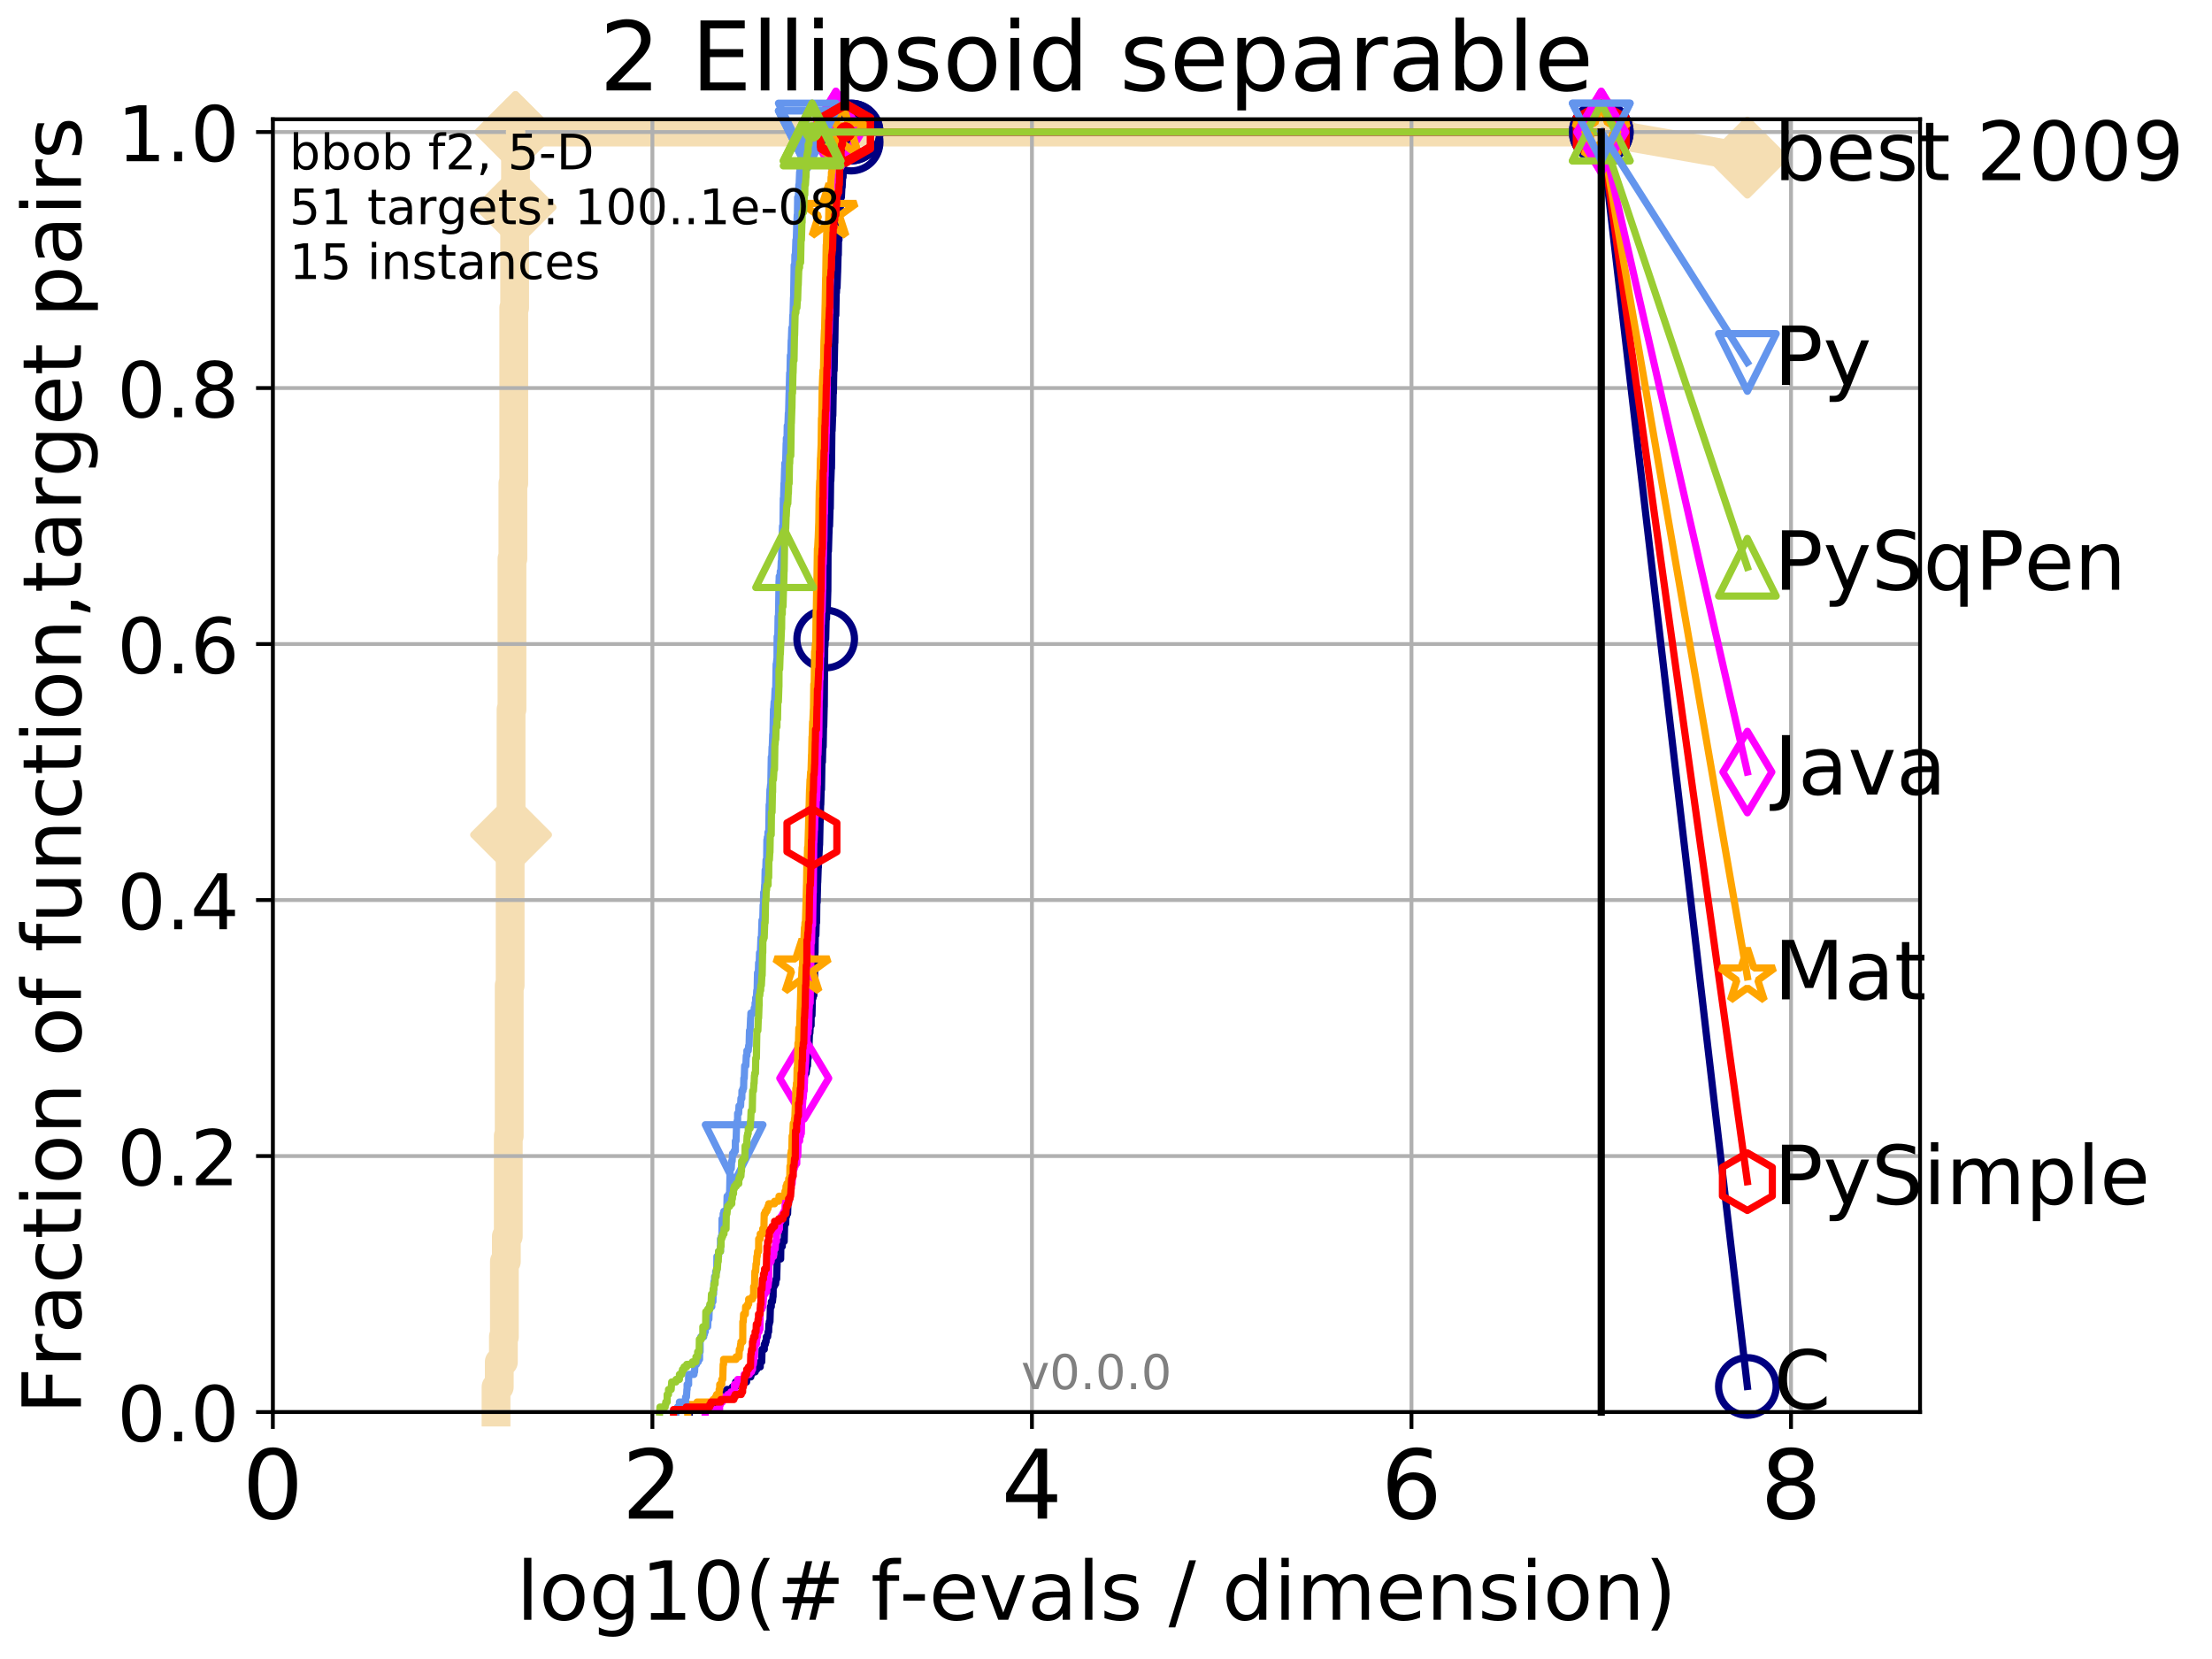 <?xml version="1.0" encoding="utf-8" standalone="no"?>
<!DOCTYPE svg PUBLIC "-//W3C//DTD SVG 1.1//EN"
  "http://www.w3.org/Graphics/SVG/1.1/DTD/svg11.dtd">
<!-- Created with matplotlib (http://matplotlib.org/) -->
<svg height="345.6pt" version="1.1" viewBox="0 0 460.8 345.6" width="460.8pt" xmlns="http://www.w3.org/2000/svg" xmlns:xlink="http://www.w3.org/1999/xlink">
 <defs>
  <style type="text/css">
*{stroke-linecap:butt;stroke-linejoin:round;}
  </style>
 </defs>
 <g id="figure_1">
  <g id="patch_1">
   <path d="M 0 345.6 
L 460.8 345.6 
L 460.8 0 
L 0 0 
z
" style="fill:#ffffff;"/>
  </g>
  <g id="axes_1">
   <g id="patch_2">
    <path d="M 56.84 294.16 
L 399.984 294.16 
L 399.984 24.84 
L 56.84 24.84 
z
" style="fill:#ffffff;"/>
   </g>
   <g id="line2d_1">
    <path d="M 103.334 294.16 
L 103.334 288.932 
L 104.007 288.932 
L 104.007 283.703 
L 104.866 283.703 
L 104.866 278.475 
L 105.074 278.475 
L 105.074 262.789 
L 105.483 262.789 
L 105.483 257.561 
L 105.882 257.561 
L 105.882 236.647 
L 106.079 236.647 
L 106.079 205.276 
L 106.273 205.276 
L 106.273 173.905 
L 106.464 173.905 
L 106.464 147.762 
L 106.654 147.762 
L 106.654 116.391 
L 106.842 116.391 
L 106.842 100.706 
L 107.027 100.706 
L 107.027 64.106 
L 107.211 64.106 
L 107.211 43.192 
L 107.393 43.192 
L 107.393 27.507 
L 333.569 27.507 
" style="fill:none;stroke:#f5deb3;stroke-linecap:square;stroke-width:6;"/>
   </g>
   <g id="line2d_2">
    <defs>
     <path d="M -0 7.778 
L 7.778 0 
L 0 -7.778 
L -7.778 -0 
z
" id="m271beffabc" style="stroke:#f5deb3;stroke-linejoin:miter;stroke-width:1.5;"/>
    </defs>
    <g>
     <use style="fill:#f5deb3;stroke:#f5deb3;stroke-linejoin:miter;stroke-width:1.5;" x="106.464" xlink:href="#m271beffabc" y="173.905"/>
     <use style="fill:#f5deb3;stroke:#f5deb3;stroke-linejoin:miter;stroke-width:1.5;" x="107.393" xlink:href="#m271beffabc" y="43.192"/>
     <use style="fill:#f5deb3;stroke:#f5deb3;stroke-linejoin:miter;stroke-width:1.5;" x="107.393" xlink:href="#m271beffabc" y="27.507"/>
     <use style="fill:#f5deb3;stroke:#f5deb3;stroke-linejoin:miter;stroke-width:1.5;" x="107.393" xlink:href="#m271beffabc" y="27.507"/>
     <use style="fill:#f5deb3;stroke:#f5deb3;stroke-linejoin:miter;stroke-width:1.5;" x="333.569" xlink:href="#m271beffabc" y="27.507"/>
    </g>
   </g>
   <g id="line2d_3">
    <path style="fill:none;stroke:#f5deb3;stroke-linecap:square;stroke-width:6;"/>
    <g/>
   </g>
   <g id="line2d_4">
    <path d="M 333.569 27.507 
L 364.009 32.84 
" style="fill:none;stroke:#f5deb3;stroke-linecap:square;stroke-width:6;"/>
    <g>
     <use style="fill:#f5deb3;stroke:#f5deb3;stroke-linejoin:miter;stroke-width:1.5;" x="333.569" xlink:href="#m271beffabc" y="27.507"/>
     <use style="fill:#f5deb3;stroke:#f5deb3;stroke-linejoin:miter;stroke-width:1.5;" x="364.009" xlink:href="#m271beffabc" y="32.84"/>
    </g>
   </g>
   <g id="matplotlib.axis_1">
    <g id="xtick_1">
     <g id="line2d_5">
      <path clip-path="url(#p9e025eaad0)" d="M 56.84 294.16 
L 56.84 24.84 
" style="fill:none;stroke:#b0b0b0;stroke-linecap:square;stroke-width:0.8;"/>
     </g>
     <g id="line2d_6">
      <defs>
       <path d="M 0 0 
L 0 3.5 
" id="m04ee2046c8" style="stroke:#000000;stroke-width:0.8;"/>
      </defs>
      <g>
       <use style="stroke:#000000;stroke-width:0.8;" x="56.84" xlink:href="#m04ee2046c8" y="294.16"/>
      </g>
     </g>
     <g id="text_1">
      <!-- 0 -->
      <defs>
       <path d="M 31.781 66.406 
Q 24.172 66.406 20.328 58.906 
Q 16.5 51.422 16.5 36.375 
Q 16.5 21.391 20.328 13.891 
Q 24.172 6.391 31.781 6.391 
Q 39.453 6.391 43.281 13.891 
Q 47.125 21.391 47.125 36.375 
Q 47.125 51.422 43.281 58.906 
Q 39.453 66.406 31.781 66.406 
z
M 31.781 74.219 
Q 44.047 74.219 50.516 64.516 
Q 56.984 54.828 56.984 36.375 
Q 56.984 17.969 50.516 8.266 
Q 44.047 -1.422 31.781 -1.422 
Q 19.531 -1.422 13.062 8.266 
Q 6.594 17.969 6.594 36.375 
Q 6.594 54.828 13.062 64.516 
Q 19.531 74.219 31.781 74.219 
z
" id="DejaVuSans-30"/>
      </defs>
      <g transform="translate(50.477 316.357)scale(0.2 -0.2)">
       <use xlink:href="#DejaVuSans-30"/>
      </g>
     </g>
    </g>
    <g id="xtick_2">
     <g id="line2d_7">
      <path clip-path="url(#p9e025eaad0)" d="M 135.905 294.16 
L 135.905 24.84 
" style="fill:none;stroke:#b0b0b0;stroke-linecap:square;stroke-width:0.8;"/>
     </g>
     <g id="line2d_8">
      <g>
       <use style="stroke:#000000;stroke-width:0.8;" x="135.905" xlink:href="#m04ee2046c8" y="294.16"/>
      </g>
     </g>
     <g id="text_2">
      <!-- 2 -->
      <defs>
       <path d="M 19.188 8.297 
L 53.609 8.297 
L 53.609 0 
L 7.328 0 
L 7.328 8.297 
Q 12.938 14.109 22.625 23.891 
Q 32.328 33.688 34.812 36.531 
Q 39.547 41.844 41.422 45.531 
Q 43.312 49.219 43.312 52.781 
Q 43.312 58.594 39.234 62.25 
Q 35.156 65.922 28.609 65.922 
Q 23.969 65.922 18.812 64.312 
Q 13.672 62.703 7.812 59.422 
L 7.812 69.391 
Q 13.766 71.781 18.938 73 
Q 24.125 74.219 28.422 74.219 
Q 39.75 74.219 46.484 68.547 
Q 53.219 62.891 53.219 53.422 
Q 53.219 48.922 51.531 44.891 
Q 49.859 40.875 45.406 35.406 
Q 44.188 33.984 37.641 27.219 
Q 31.109 20.453 19.188 8.297 
z
" id="DejaVuSans-32"/>
      </defs>
      <g transform="translate(129.543 316.357)scale(0.2 -0.2)">
       <use xlink:href="#DejaVuSans-32"/>
      </g>
     </g>
    </g>
    <g id="xtick_3">
     <g id="line2d_9">
      <path clip-path="url(#p9e025eaad0)" d="M 214.971 294.16 
L 214.971 24.84 
" style="fill:none;stroke:#b0b0b0;stroke-linecap:square;stroke-width:0.8;"/>
     </g>
     <g id="line2d_10">
      <g>
       <use style="stroke:#000000;stroke-width:0.8;" x="214.971" xlink:href="#m04ee2046c8" y="294.16"/>
      </g>
     </g>
     <g id="text_3">
      <!-- 4 -->
      <defs>
       <path d="M 37.797 64.312 
L 12.891 25.391 
L 37.797 25.391 
z
M 35.203 72.906 
L 47.609 72.906 
L 47.609 25.391 
L 58.016 25.391 
L 58.016 17.188 
L 47.609 17.188 
L 47.609 0 
L 37.797 0 
L 37.797 17.188 
L 4.891 17.188 
L 4.891 26.703 
z
" id="DejaVuSans-34"/>
      </defs>
      <g transform="translate(208.608 316.357)scale(0.2 -0.2)">
       <use xlink:href="#DejaVuSans-34"/>
      </g>
     </g>
    </g>
    <g id="xtick_4">
     <g id="line2d_11">
      <path clip-path="url(#p9e025eaad0)" d="M 294.036 294.16 
L 294.036 24.84 
" style="fill:none;stroke:#b0b0b0;stroke-linecap:square;stroke-width:0.8;"/>
     </g>
     <g id="line2d_12">
      <g>
       <use style="stroke:#000000;stroke-width:0.8;" x="294.036" xlink:href="#m04ee2046c8" y="294.16"/>
      </g>
     </g>
     <g id="text_4">
      <!-- 6 -->
      <defs>
       <path d="M 33.016 40.375 
Q 26.375 40.375 22.484 35.828 
Q 18.609 31.297 18.609 23.391 
Q 18.609 15.531 22.484 10.953 
Q 26.375 6.391 33.016 6.391 
Q 39.656 6.391 43.531 10.953 
Q 47.406 15.531 47.406 23.391 
Q 47.406 31.297 43.531 35.828 
Q 39.656 40.375 33.016 40.375 
z
M 52.594 71.297 
L 52.594 62.312 
Q 48.875 64.062 45.094 64.984 
Q 41.312 65.922 37.594 65.922 
Q 27.828 65.922 22.672 59.328 
Q 17.531 52.734 16.797 39.406 
Q 19.672 43.656 24.016 45.922 
Q 28.375 48.188 33.594 48.188 
Q 44.578 48.188 50.953 41.516 
Q 57.328 34.859 57.328 23.391 
Q 57.328 12.156 50.688 5.359 
Q 44.047 -1.422 33.016 -1.422 
Q 20.359 -1.422 13.672 8.266 
Q 6.984 17.969 6.984 36.375 
Q 6.984 53.656 15.188 63.938 
Q 23.391 74.219 37.203 74.219 
Q 40.922 74.219 44.703 73.484 
Q 48.484 72.75 52.594 71.297 
z
" id="DejaVuSans-36"/>
      </defs>
      <g transform="translate(287.674 316.357)scale(0.2 -0.2)">
       <use xlink:href="#DejaVuSans-36"/>
      </g>
     </g>
    </g>
    <g id="xtick_5">
     <g id="line2d_13">
      <path clip-path="url(#p9e025eaad0)" d="M 373.102 294.16 
L 373.102 24.84 
" style="fill:none;stroke:#b0b0b0;stroke-linecap:square;stroke-width:0.8;"/>
     </g>
     <g id="line2d_14">
      <g>
       <use style="stroke:#000000;stroke-width:0.8;" x="373.102" xlink:href="#m04ee2046c8" y="294.16"/>
      </g>
     </g>
     <g id="text_5">
      <!-- 8 -->
      <defs>
       <path d="M 31.781 34.625 
Q 24.75 34.625 20.719 30.859 
Q 16.703 27.094 16.703 20.516 
Q 16.703 13.922 20.719 10.156 
Q 24.75 6.391 31.781 6.391 
Q 38.812 6.391 42.859 10.172 
Q 46.922 13.969 46.922 20.516 
Q 46.922 27.094 42.891 30.859 
Q 38.875 34.625 31.781 34.625 
z
M 21.922 38.812 
Q 15.578 40.375 12.031 44.719 
Q 8.5 49.078 8.5 55.328 
Q 8.5 64.062 14.719 69.141 
Q 20.953 74.219 31.781 74.219 
Q 42.672 74.219 48.875 69.141 
Q 55.078 64.062 55.078 55.328 
Q 55.078 49.078 51.531 44.719 
Q 48 40.375 41.703 38.812 
Q 48.828 37.156 52.797 32.312 
Q 56.781 27.484 56.781 20.516 
Q 56.781 9.906 50.312 4.234 
Q 43.844 -1.422 31.781 -1.422 
Q 19.734 -1.422 13.25 4.234 
Q 6.781 9.906 6.781 20.516 
Q 6.781 27.484 10.781 32.312 
Q 14.797 37.156 21.922 38.812 
z
M 18.312 54.391 
Q 18.312 48.734 21.844 45.562 
Q 25.391 42.391 31.781 42.391 
Q 38.141 42.391 41.719 45.562 
Q 45.312 48.734 45.312 54.391 
Q 45.312 60.062 41.719 63.234 
Q 38.141 66.406 31.781 66.406 
Q 25.391 66.406 21.844 63.234 
Q 18.312 60.062 18.312 54.391 
z
" id="DejaVuSans-38"/>
      </defs>
      <g transform="translate(366.739 316.357)scale(0.2 -0.2)">
       <use xlink:href="#DejaVuSans-38"/>
      </g>
     </g>
    </g>
    <g id="text_6">
     <!-- log10(# f-evals / dimension) -->
     <defs>
      <path d="M 9.422 75.984 
L 18.406 75.984 
L 18.406 0 
L 9.422 0 
z
" id="DejaVuSans-6c"/>
      <path d="M 30.609 48.391 
Q 23.391 48.391 19.188 42.75 
Q 14.984 37.109 14.984 27.297 
Q 14.984 17.484 19.156 11.844 
Q 23.344 6.203 30.609 6.203 
Q 37.797 6.203 41.984 11.859 
Q 46.188 17.531 46.188 27.297 
Q 46.188 37.016 41.984 42.703 
Q 37.797 48.391 30.609 48.391 
z
M 30.609 56 
Q 42.328 56 49.016 48.375 
Q 55.719 40.766 55.719 27.297 
Q 55.719 13.875 49.016 6.219 
Q 42.328 -1.422 30.609 -1.422 
Q 18.844 -1.422 12.172 6.219 
Q 5.516 13.875 5.516 27.297 
Q 5.516 40.766 12.172 48.375 
Q 18.844 56 30.609 56 
z
" id="DejaVuSans-6f"/>
      <path d="M 45.406 27.984 
Q 45.406 37.75 41.375 43.109 
Q 37.359 48.484 30.078 48.484 
Q 22.859 48.484 18.828 43.109 
Q 14.797 37.75 14.797 27.984 
Q 14.797 18.266 18.828 12.891 
Q 22.859 7.516 30.078 7.516 
Q 37.359 7.516 41.375 12.891 
Q 45.406 18.266 45.406 27.984 
z
M 54.391 6.781 
Q 54.391 -7.172 48.188 -13.984 
Q 42 -20.797 29.203 -20.797 
Q 24.469 -20.797 20.266 -20.094 
Q 16.062 -19.391 12.109 -17.922 
L 12.109 -9.188 
Q 16.062 -11.328 19.922 -12.344 
Q 23.781 -13.375 27.781 -13.375 
Q 36.625 -13.375 41.016 -8.766 
Q 45.406 -4.156 45.406 5.172 
L 45.406 9.625 
Q 42.625 4.781 38.281 2.391 
Q 33.938 0 27.875 0 
Q 17.828 0 11.672 7.656 
Q 5.516 15.328 5.516 27.984 
Q 5.516 40.672 11.672 48.328 
Q 17.828 56 27.875 56 
Q 33.938 56 38.281 53.609 
Q 42.625 51.219 45.406 46.391 
L 45.406 54.688 
L 54.391 54.688 
z
" id="DejaVuSans-67"/>
      <path d="M 12.406 8.297 
L 28.516 8.297 
L 28.516 63.922 
L 10.984 60.406 
L 10.984 69.391 
L 28.422 72.906 
L 38.281 72.906 
L 38.281 8.297 
L 54.391 8.297 
L 54.391 0 
L 12.406 0 
z
" id="DejaVuSans-31"/>
      <path d="M 31 75.875 
Q 24.469 64.656 21.281 53.656 
Q 18.109 42.672 18.109 31.391 
Q 18.109 20.125 21.312 9.062 
Q 24.516 -2 31 -13.188 
L 23.188 -13.188 
Q 15.875 -1.703 12.234 9.375 
Q 8.594 20.453 8.594 31.391 
Q 8.594 42.281 12.203 53.312 
Q 15.828 64.359 23.188 75.875 
z
" id="DejaVuSans-28"/>
      <path d="M 51.125 44 
L 36.922 44 
L 32.812 27.688 
L 47.125 27.688 
z
M 43.797 71.781 
L 38.719 51.516 
L 52.984 51.516 
L 58.109 71.781 
L 65.922 71.781 
L 60.891 51.516 
L 76.125 51.516 
L 76.125 44 
L 58.984 44 
L 54.984 27.688 
L 70.516 27.688 
L 70.516 20.219 
L 53.078 20.219 
L 48 0 
L 40.188 0 
L 45.219 20.219 
L 30.906 20.219 
L 25.875 0 
L 18.016 0 
L 23.094 20.219 
L 7.719 20.219 
L 7.719 27.688 
L 24.906 27.688 
L 29 44 
L 13.281 44 
L 13.281 51.516 
L 30.906 51.516 
L 35.891 71.781 
z
" id="DejaVuSans-23"/>
      <path id="DejaVuSans-20"/>
      <path d="M 37.109 75.984 
L 37.109 68.5 
L 28.516 68.5 
Q 23.688 68.5 21.797 66.547 
Q 19.922 64.594 19.922 59.516 
L 19.922 54.688 
L 34.719 54.688 
L 34.719 47.703 
L 19.922 47.703 
L 19.922 0 
L 10.891 0 
L 10.891 47.703 
L 2.297 47.703 
L 2.297 54.688 
L 10.891 54.688 
L 10.891 58.5 
Q 10.891 67.625 15.141 71.797 
Q 19.391 75.984 28.609 75.984 
z
" id="DejaVuSans-66"/>
      <path d="M 4.891 31.391 
L 31.203 31.391 
L 31.203 23.391 
L 4.891 23.391 
z
" id="DejaVuSans-2d"/>
      <path d="M 56.203 29.594 
L 56.203 25.203 
L 14.891 25.203 
Q 15.484 15.922 20.484 11.062 
Q 25.484 6.203 34.422 6.203 
Q 39.594 6.203 44.453 7.469 
Q 49.312 8.734 54.109 11.281 
L 54.109 2.781 
Q 49.266 0.734 44.188 -0.344 
Q 39.109 -1.422 33.891 -1.422 
Q 20.797 -1.422 13.156 6.188 
Q 5.516 13.812 5.516 26.812 
Q 5.516 40.234 12.766 48.109 
Q 20.016 56 32.328 56 
Q 43.359 56 49.781 48.891 
Q 56.203 41.797 56.203 29.594 
z
M 47.219 32.234 
Q 47.125 39.594 43.094 43.984 
Q 39.062 48.391 32.422 48.391 
Q 24.906 48.391 20.391 44.141 
Q 15.875 39.891 15.188 32.172 
z
" id="DejaVuSans-65"/>
      <path d="M 2.984 54.688 
L 12.5 54.688 
L 29.594 8.797 
L 46.688 54.688 
L 56.203 54.688 
L 35.688 0 
L 23.484 0 
z
" id="DejaVuSans-76"/>
      <path d="M 34.281 27.484 
Q 23.391 27.484 19.188 25 
Q 14.984 22.516 14.984 16.5 
Q 14.984 11.719 18.141 8.906 
Q 21.297 6.109 26.703 6.109 
Q 34.188 6.109 38.703 11.406 
Q 43.219 16.703 43.219 25.484 
L 43.219 27.484 
z
M 52.203 31.203 
L 52.203 0 
L 43.219 0 
L 43.219 8.297 
Q 40.141 3.328 35.547 0.953 
Q 30.953 -1.422 24.312 -1.422 
Q 15.922 -1.422 10.953 3.297 
Q 6 8.016 6 15.922 
Q 6 25.141 12.172 29.828 
Q 18.359 34.516 30.609 34.516 
L 43.219 34.516 
L 43.219 35.406 
Q 43.219 41.609 39.141 45 
Q 35.062 48.391 27.688 48.391 
Q 23 48.391 18.547 47.266 
Q 14.109 46.141 10.016 43.891 
L 10.016 52.203 
Q 14.938 54.109 19.578 55.047 
Q 24.219 56 28.609 56 
Q 40.484 56 46.344 49.844 
Q 52.203 43.703 52.203 31.203 
z
" id="DejaVuSans-61"/>
      <path d="M 44.281 53.078 
L 44.281 44.578 
Q 40.484 46.531 36.375 47.5 
Q 32.281 48.484 27.875 48.484 
Q 21.188 48.484 17.844 46.438 
Q 14.5 44.391 14.5 40.281 
Q 14.5 37.156 16.891 35.375 
Q 19.281 33.594 26.516 31.984 
L 29.594 31.297 
Q 39.156 29.25 43.188 25.516 
Q 47.219 21.781 47.219 15.094 
Q 47.219 7.469 41.188 3.016 
Q 35.156 -1.422 24.609 -1.422 
Q 20.219 -1.422 15.453 -0.562 
Q 10.688 0.297 5.422 2 
L 5.422 11.281 
Q 10.406 8.688 15.234 7.391 
Q 20.062 6.109 24.812 6.109 
Q 31.156 6.109 34.562 8.281 
Q 37.984 10.453 37.984 14.406 
Q 37.984 18.062 35.516 20.016 
Q 33.062 21.969 24.703 23.781 
L 21.578 24.516 
Q 13.234 26.266 9.516 29.906 
Q 5.812 33.547 5.812 39.891 
Q 5.812 47.609 11.281 51.797 
Q 16.75 56 26.812 56 
Q 31.781 56 36.172 55.266 
Q 40.578 54.547 44.281 53.078 
z
" id="DejaVuSans-73"/>
      <path d="M 25.391 72.906 
L 33.688 72.906 
L 8.297 -9.281 
L 0 -9.281 
z
" id="DejaVuSans-2f"/>
      <path d="M 45.406 46.391 
L 45.406 75.984 
L 54.391 75.984 
L 54.391 0 
L 45.406 0 
L 45.406 8.203 
Q 42.578 3.328 38.25 0.953 
Q 33.938 -1.422 27.875 -1.422 
Q 17.969 -1.422 11.734 6.484 
Q 5.516 14.406 5.516 27.297 
Q 5.516 40.188 11.734 48.094 
Q 17.969 56 27.875 56 
Q 33.938 56 38.25 53.625 
Q 42.578 51.266 45.406 46.391 
z
M 14.797 27.297 
Q 14.797 17.391 18.875 11.75 
Q 22.953 6.109 30.078 6.109 
Q 37.203 6.109 41.297 11.75 
Q 45.406 17.391 45.406 27.297 
Q 45.406 37.203 41.297 42.844 
Q 37.203 48.484 30.078 48.484 
Q 22.953 48.484 18.875 42.844 
Q 14.797 37.203 14.797 27.297 
z
" id="DejaVuSans-64"/>
      <path d="M 9.422 54.688 
L 18.406 54.688 
L 18.406 0 
L 9.422 0 
z
M 9.422 75.984 
L 18.406 75.984 
L 18.406 64.594 
L 9.422 64.594 
z
" id="DejaVuSans-69"/>
      <path d="M 52 44.188 
Q 55.375 50.25 60.062 53.125 
Q 64.75 56 71.094 56 
Q 79.641 56 84.281 50.016 
Q 88.922 44.047 88.922 33.016 
L 88.922 0 
L 79.891 0 
L 79.891 32.719 
Q 79.891 40.578 77.094 44.375 
Q 74.312 48.188 68.609 48.188 
Q 61.625 48.188 57.562 43.547 
Q 53.516 38.922 53.516 30.906 
L 53.516 0 
L 44.484 0 
L 44.484 32.719 
Q 44.484 40.625 41.703 44.406 
Q 38.922 48.188 33.109 48.188 
Q 26.219 48.188 22.156 43.531 
Q 18.109 38.875 18.109 30.906 
L 18.109 0 
L 9.078 0 
L 9.078 54.688 
L 18.109 54.688 
L 18.109 46.188 
Q 21.188 51.219 25.484 53.609 
Q 29.781 56 35.688 56 
Q 41.656 56 45.828 52.969 
Q 50 49.953 52 44.188 
z
" id="DejaVuSans-6d"/>
      <path d="M 54.891 33.016 
L 54.891 0 
L 45.906 0 
L 45.906 32.719 
Q 45.906 40.484 42.875 44.328 
Q 39.844 48.188 33.797 48.188 
Q 26.516 48.188 22.312 43.547 
Q 18.109 38.922 18.109 30.906 
L 18.109 0 
L 9.078 0 
L 9.078 54.688 
L 18.109 54.688 
L 18.109 46.188 
Q 21.344 51.125 25.703 53.562 
Q 30.078 56 35.797 56 
Q 45.219 56 50.047 50.172 
Q 54.891 44.344 54.891 33.016 
z
" id="DejaVuSans-6e"/>
      <path d="M 8.016 75.875 
L 15.828 75.875 
Q 23.141 64.359 26.781 53.312 
Q 30.422 42.281 30.422 31.391 
Q 30.422 20.453 26.781 9.375 
Q 23.141 -1.703 15.828 -13.188 
L 8.016 -13.188 
Q 14.5 -2 17.703 9.062 
Q 20.906 20.125 20.906 31.391 
Q 20.906 42.672 17.703 53.656 
Q 14.5 64.656 8.016 75.875 
z
" id="DejaVuSans-29"/>
     </defs>
     <g transform="translate(107.571 337.434)scale(0.17 -0.17)">
      <use xlink:href="#DejaVuSans-6c"/>
      <use x="27.783" xlink:href="#DejaVuSans-6f"/>
      <use x="88.965" xlink:href="#DejaVuSans-67"/>
      <use x="152.441" xlink:href="#DejaVuSans-31"/>
      <use x="216.064" xlink:href="#DejaVuSans-30"/>
      <use x="279.688" xlink:href="#DejaVuSans-28"/>
      <use x="318.701" xlink:href="#DejaVuSans-23"/>
      <use x="402.49" xlink:href="#DejaVuSans-20"/>
      <use x="434.277" xlink:href="#DejaVuSans-66"/>
      <use x="469.404" xlink:href="#DejaVuSans-2d"/>
      <use x="505.488" xlink:href="#DejaVuSans-65"/>
      <use x="567.012" xlink:href="#DejaVuSans-76"/>
      <use x="626.191" xlink:href="#DejaVuSans-61"/>
      <use x="687.471" xlink:href="#DejaVuSans-6c"/>
      <use x="715.254" xlink:href="#DejaVuSans-73"/>
      <use x="767.354" xlink:href="#DejaVuSans-20"/>
      <use x="799.141" xlink:href="#DejaVuSans-2f"/>
      <use x="832.832" xlink:href="#DejaVuSans-20"/>
      <use x="864.619" xlink:href="#DejaVuSans-64"/>
      <use x="928.096" xlink:href="#DejaVuSans-69"/>
      <use x="955.879" xlink:href="#DejaVuSans-6d"/>
      <use x="1053.291" xlink:href="#DejaVuSans-65"/>
      <use x="1114.814" xlink:href="#DejaVuSans-6e"/>
      <use x="1178.193" xlink:href="#DejaVuSans-73"/>
      <use x="1230.293" xlink:href="#DejaVuSans-69"/>
      <use x="1258.076" xlink:href="#DejaVuSans-6f"/>
      <use x="1319.258" xlink:href="#DejaVuSans-6e"/>
      <use x="1382.637" xlink:href="#DejaVuSans-29"/>
     </g>
    </g>
   </g>
   <g id="matplotlib.axis_2">
    <g id="ytick_1">
     <g id="line2d_15">
      <path clip-path="url(#p9e025eaad0)" d="M 56.84 294.16 
L 399.984 294.16 
" style="fill:none;stroke:#b0b0b0;stroke-linecap:square;stroke-width:0.8;"/>
     </g>
     <g id="line2d_16">
      <defs>
       <path d="M 0 0 
L -3.5 0 
" id="mb6dd667980" style="stroke:#000000;stroke-width:0.8;"/>
      </defs>
      <g>
       <use style="stroke:#000000;stroke-width:0.8;" x="56.84" xlink:href="#mb6dd667980" y="294.16"/>
      </g>
     </g>
     <g id="text_7">
      <!-- 0.0 -->
      <defs>
       <path d="M 10.688 12.406 
L 21 12.406 
L 21 0 
L 10.688 0 
z
" id="DejaVuSans-2e"/>
      </defs>
      <g transform="translate(24.395 300.239)scale(0.16 -0.16)">
       <use xlink:href="#DejaVuSans-30"/>
       <use x="63.623" xlink:href="#DejaVuSans-2e"/>
       <use x="95.41" xlink:href="#DejaVuSans-30"/>
      </g>
     </g>
    </g>
    <g id="ytick_2">
     <g id="line2d_17">
      <path clip-path="url(#p9e025eaad0)" d="M 56.84 240.829 
L 399.984 240.829 
" style="fill:none;stroke:#b0b0b0;stroke-linecap:square;stroke-width:0.8;"/>
     </g>
     <g id="line2d_18">
      <g>
       <use style="stroke:#000000;stroke-width:0.8;" x="56.84" xlink:href="#mb6dd667980" y="240.829"/>
      </g>
     </g>
     <g id="text_8">
      <!-- 0.2 -->
      <g transform="translate(24.395 246.908)scale(0.16 -0.16)">
       <use xlink:href="#DejaVuSans-30"/>
       <use x="63.623" xlink:href="#DejaVuSans-2e"/>
       <use x="95.41" xlink:href="#DejaVuSans-32"/>
      </g>
     </g>
    </g>
    <g id="ytick_3">
     <g id="line2d_19">
      <path clip-path="url(#p9e025eaad0)" d="M 56.84 187.499 
L 399.984 187.499 
" style="fill:none;stroke:#b0b0b0;stroke-linecap:square;stroke-width:0.8;"/>
     </g>
     <g id="line2d_20">
      <g>
       <use style="stroke:#000000;stroke-width:0.8;" x="56.84" xlink:href="#mb6dd667980" y="187.499"/>
      </g>
     </g>
     <g id="text_9">
      <!-- 0.4 -->
      <g transform="translate(24.395 193.577)scale(0.16 -0.16)">
       <use xlink:href="#DejaVuSans-30"/>
       <use x="63.623" xlink:href="#DejaVuSans-2e"/>
       <use x="95.41" xlink:href="#DejaVuSans-34"/>
      </g>
     </g>
    </g>
    <g id="ytick_4">
     <g id="line2d_21">
      <path clip-path="url(#p9e025eaad0)" d="M 56.84 134.168 
L 399.984 134.168 
" style="fill:none;stroke:#b0b0b0;stroke-linecap:square;stroke-width:0.8;"/>
     </g>
     <g id="line2d_22">
      <g>
       <use style="stroke:#000000;stroke-width:0.8;" x="56.84" xlink:href="#mb6dd667980" y="134.168"/>
      </g>
     </g>
     <g id="text_10">
      <!-- 0.6 -->
      <g transform="translate(24.395 140.247)scale(0.16 -0.16)">
       <use xlink:href="#DejaVuSans-30"/>
       <use x="63.623" xlink:href="#DejaVuSans-2e"/>
       <use x="95.41" xlink:href="#DejaVuSans-36"/>
      </g>
     </g>
    </g>
    <g id="ytick_5">
     <g id="line2d_23">
      <path clip-path="url(#p9e025eaad0)" d="M 56.84 80.837 
L 399.984 80.837 
" style="fill:none;stroke:#b0b0b0;stroke-linecap:square;stroke-width:0.8;"/>
     </g>
     <g id="line2d_24">
      <g>
       <use style="stroke:#000000;stroke-width:0.8;" x="56.84" xlink:href="#mb6dd667980" y="80.837"/>
      </g>
     </g>
     <g id="text_11">
      <!-- 0.8 -->
      <g transform="translate(24.395 86.916)scale(0.16 -0.16)">
       <use xlink:href="#DejaVuSans-30"/>
       <use x="63.623" xlink:href="#DejaVuSans-2e"/>
       <use x="95.41" xlink:href="#DejaVuSans-38"/>
      </g>
     </g>
    </g>
    <g id="ytick_6">
     <g id="line2d_25">
      <path clip-path="url(#p9e025eaad0)" d="M 56.84 27.507 
L 399.984 27.507 
" style="fill:none;stroke:#b0b0b0;stroke-linecap:square;stroke-width:0.8;"/>
     </g>
     <g id="line2d_26">
      <g>
       <use style="stroke:#000000;stroke-width:0.8;" x="56.84" xlink:href="#mb6dd667980" y="27.507"/>
      </g>
     </g>
     <g id="text_12">
      <!-- 1.0 -->
      <g transform="translate(24.395 33.585)scale(0.16 -0.16)">
       <use xlink:href="#DejaVuSans-31"/>
       <use x="63.623" xlink:href="#DejaVuSans-2e"/>
       <use x="95.41" xlink:href="#DejaVuSans-30"/>
      </g>
     </g>
    </g>
    <g id="text_13">
     <!-- Fraction of function,target pairs -->
     <defs>
      <path d="M 9.812 72.906 
L 51.703 72.906 
L 51.703 64.594 
L 19.672 64.594 
L 19.672 43.109 
L 48.578 43.109 
L 48.578 34.812 
L 19.672 34.812 
L 19.672 0 
L 9.812 0 
z
" id="DejaVuSans-46"/>
      <path d="M 41.109 46.297 
Q 39.594 47.172 37.812 47.578 
Q 36.031 48 33.891 48 
Q 26.266 48 22.188 43.047 
Q 18.109 38.094 18.109 28.812 
L 18.109 0 
L 9.078 0 
L 9.078 54.688 
L 18.109 54.688 
L 18.109 46.188 
Q 20.953 51.172 25.484 53.578 
Q 30.031 56 36.531 56 
Q 37.453 56 38.578 55.875 
Q 39.703 55.766 41.062 55.516 
z
" id="DejaVuSans-72"/>
      <path d="M 48.781 52.594 
L 48.781 44.188 
Q 44.969 46.297 41.141 47.344 
Q 37.312 48.391 33.406 48.391 
Q 24.656 48.391 19.812 42.844 
Q 14.984 37.312 14.984 27.297 
Q 14.984 17.281 19.812 11.734 
Q 24.656 6.203 33.406 6.203 
Q 37.312 6.203 41.141 7.25 
Q 44.969 8.297 48.781 10.406 
L 48.781 2.094 
Q 45.016 0.344 40.984 -0.531 
Q 36.969 -1.422 32.422 -1.422 
Q 20.062 -1.422 12.781 6.344 
Q 5.516 14.109 5.516 27.297 
Q 5.516 40.672 12.859 48.328 
Q 20.219 56 33.016 56 
Q 37.156 56 41.109 55.141 
Q 45.062 54.297 48.781 52.594 
z
" id="DejaVuSans-63"/>
      <path d="M 18.312 70.219 
L 18.312 54.688 
L 36.812 54.688 
L 36.812 47.703 
L 18.312 47.703 
L 18.312 18.016 
Q 18.312 11.328 20.141 9.422 
Q 21.969 7.516 27.594 7.516 
L 36.812 7.516 
L 36.812 0 
L 27.594 0 
Q 17.188 0 13.234 3.875 
Q 9.281 7.766 9.281 18.016 
L 9.281 47.703 
L 2.688 47.703 
L 2.688 54.688 
L 9.281 54.688 
L 9.281 70.219 
z
" id="DejaVuSans-74"/>
      <path d="M 8.5 21.578 
L 8.5 54.688 
L 17.484 54.688 
L 17.484 21.922 
Q 17.484 14.156 20.5 10.266 
Q 23.531 6.391 29.594 6.391 
Q 36.859 6.391 41.078 11.031 
Q 45.312 15.672 45.312 23.688 
L 45.312 54.688 
L 54.297 54.688 
L 54.297 0 
L 45.312 0 
L 45.312 8.406 
Q 42.047 3.422 37.719 1 
Q 33.406 -1.422 27.688 -1.422 
Q 18.266 -1.422 13.375 4.438 
Q 8.5 10.297 8.5 21.578 
z
M 31.109 56 
z
" id="DejaVuSans-75"/>
      <path d="M 11.719 12.406 
L 22.016 12.406 
L 22.016 4 
L 14.016 -11.625 
L 7.719 -11.625 
L 11.719 4 
z
" id="DejaVuSans-2c"/>
      <path d="M 18.109 8.203 
L 18.109 -20.797 
L 9.078 -20.797 
L 9.078 54.688 
L 18.109 54.688 
L 18.109 46.391 
Q 20.953 51.266 25.266 53.625 
Q 29.594 56 35.594 56 
Q 45.562 56 51.781 48.094 
Q 58.016 40.188 58.016 27.297 
Q 58.016 14.406 51.781 6.484 
Q 45.562 -1.422 35.594 -1.422 
Q 29.594 -1.422 25.266 0.953 
Q 20.953 3.328 18.109 8.203 
z
M 48.688 27.297 
Q 48.688 37.203 44.609 42.844 
Q 40.531 48.484 33.406 48.484 
Q 26.266 48.484 22.188 42.844 
Q 18.109 37.203 18.109 27.297 
Q 18.109 17.391 22.188 11.75 
Q 26.266 6.109 33.406 6.109 
Q 40.531 6.109 44.609 11.75 
Q 48.688 17.391 48.688 27.297 
z
" id="DejaVuSans-70"/>
     </defs>
     <g transform="translate(16.86 294.639)rotate(-90)scale(0.17 -0.17)">
      <use xlink:href="#DejaVuSans-46"/>
      <use x="57.41" xlink:href="#DejaVuSans-72"/>
      <use x="98.523" xlink:href="#DejaVuSans-61"/>
      <use x="159.803" xlink:href="#DejaVuSans-63"/>
      <use x="214.783" xlink:href="#DejaVuSans-74"/>
      <use x="253.992" xlink:href="#DejaVuSans-69"/>
      <use x="281.775" xlink:href="#DejaVuSans-6f"/>
      <use x="342.957" xlink:href="#DejaVuSans-6e"/>
      <use x="406.336" xlink:href="#DejaVuSans-20"/>
      <use x="438.123" xlink:href="#DejaVuSans-6f"/>
      <use x="499.305" xlink:href="#DejaVuSans-66"/>
      <use x="534.51" xlink:href="#DejaVuSans-20"/>
      <use x="566.297" xlink:href="#DejaVuSans-66"/>
      <use x="601.502" xlink:href="#DejaVuSans-75"/>
      <use x="664.881" xlink:href="#DejaVuSans-6e"/>
      <use x="728.26" xlink:href="#DejaVuSans-63"/>
      <use x="783.24" xlink:href="#DejaVuSans-74"/>
      <use x="822.449" xlink:href="#DejaVuSans-69"/>
      <use x="850.232" xlink:href="#DejaVuSans-6f"/>
      <use x="911.414" xlink:href="#DejaVuSans-6e"/>
      <use x="974.793" xlink:href="#DejaVuSans-2c"/>
      <use x="1006.58" xlink:href="#DejaVuSans-74"/>
      <use x="1045.789" xlink:href="#DejaVuSans-61"/>
      <use x="1107.068" xlink:href="#DejaVuSans-72"/>
      <use x="1148.166" xlink:href="#DejaVuSans-67"/>
      <use x="1211.643" xlink:href="#DejaVuSans-65"/>
      <use x="1273.166" xlink:href="#DejaVuSans-74"/>
      <use x="1312.375" xlink:href="#DejaVuSans-20"/>
      <use x="1344.162" xlink:href="#DejaVuSans-70"/>
      <use x="1407.639" xlink:href="#DejaVuSans-61"/>
      <use x="1468.918" xlink:href="#DejaVuSans-69"/>
      <use x="1496.701" xlink:href="#DejaVuSans-72"/>
      <use x="1537.814" xlink:href="#DejaVuSans-73"/>
     </g>
    </g>
   </g>
   <g id="line2d_27">
    <defs>
     <path d="M 0 1.5 
C 0.398 1.5 0.779 1.342 1.061 1.061 
C 1.342 0.779 1.5 0.398 1.5 0 
C 1.5 -0.398 1.342 -0.779 1.061 -1.061 
C 0.779 -1.342 0.398 -1.5 0 -1.5 
C -0.398 -1.5 -0.779 -1.342 -1.061 -1.061 
C -1.342 -0.779 -1.5 -0.398 -1.5 0 
C -1.5 0.398 -1.342 0.779 -1.061 1.061 
C -0.779 1.342 -0.398 1.5 0 1.5 
z
" id="m2ad9e4da30" style="stroke:#f5deb3;"/>
    </defs>
    <g>
     <use style="fill:#f5deb3;stroke:#f5deb3;" x="107.393" xlink:href="#m2ad9e4da30" y="27.507"/>
     <use style="fill:#f5deb3;stroke:#f5deb3;" x="107.393" xlink:href="#m2ad9e4da30" y="27.507"/>
    </g>
   </g>
   <g id="line2d_28">
    <defs>
     <path d="M 0 1.5 
C 0.398 1.5 0.779 1.342 1.061 1.061 
C 1.342 0.779 1.5 0.398 1.5 0 
C 1.5 -0.398 1.342 -0.779 1.061 -1.061 
C 0.779 -1.342 0.398 -1.5 0 -1.5 
C -0.398 -1.5 -0.779 -1.342 -1.061 -1.061 
C -1.342 -0.779 -1.5 -0.398 -1.5 0 
C -1.5 0.398 -1.342 0.779 -1.061 1.061 
C -0.779 1.342 -0.398 1.5 0 1.5 
z
" id="md7c10bad99" style="stroke:#000080;"/>
    </defs>
    <g>
     <use style="fill:#000080;stroke:#000080;" x="177.304" xlink:href="#md7c10bad99" y="27.507"/>
     <use style="fill:#000080;stroke:#000080;" x="177.304" xlink:href="#md7c10bad99" y="27.507"/>
    </g>
   </g>
   <g id="line2d_29">
    <path d="M 143.584 294.16 
L 143.584 293.637 
L 145.217 293.637 
L 145.217 292.591 
L 149.843 292.591 
L 149.843 292.069 
L 150.206 292.069 
L 150.206 290.5 
L 150.793 290.5 
L 150.793 289.977 
L 151.444 289.977 
L 151.444 289.454 
L 152.573 289.454 
L 152.573 288.932 
L 153.236 288.932 
L 153.236 287.886 
L 155.529 287.886 
L 155.529 286.84 
L 156.404 286.84 
L 156.404 286.317 
L 156.59 286.317 
L 156.59 285.794 
L 157.316 285.794 
L 157.316 285.272 
L 157.648 285.272 
L 157.648 284.749 
L 158.368 284.749 
L 158.368 283.703 
L 158.681 283.703 
L 158.753 281.089 
L 159.219 281.089 
L 159.219 280.043 
L 159.43 280.043 
L 159.43 279.52 
L 159.586 279.52 
L 159.655 278.475 
L 159.911 278.475 
L 160.013 277.429 
L 160.114 277.429 
L 160.164 275.86 
L 160.264 275.86 
L 160.264 275.337 
L 160.396 275.337 
L 160.495 272.2 
L 160.674 272.2 
L 160.691 271.155 
L 160.916 271.155 
L 161.012 270.109 
L 161.044 270.109 
L 161.075 268.018 
L 161.265 268.018 
L 161.265 267.495 
L 161.56 267.495 
L 161.668 266.449 
L 161.79 266.449 
L 161.896 262.789 
L 161.926 262.789 
L 161.926 262.266 
L 162.621 262.266 
L 162.664 259.652 
L 162.965 259.652 
L 162.965 258.606 
L 163.358 258.606 
L 163.455 254.946 
L 163.674 254.946 
L 163.715 253.378 
L 163.851 253.378 
L 163.851 252.855 
L 164.065 252.855 
L 164.171 250.241 
L 164.343 250.241 
L 164.434 248.149 
L 164.46 248.149 
L 164.538 246.058 
L 164.603 246.058 
L 164.693 244.489 
L 164.821 244.489 
L 164.821 243.966 
L 165.186 243.966 
L 165.274 241.875 
L 165.397 241.875 
L 165.447 240.306 
L 165.618 240.306 
L 165.678 236.647 
L 165.823 236.647 
L 165.823 235.601 
L 166.192 235.601 
L 166.204 234.555 
L 166.426 234.555 
L 166.426 234.032 
L 166.599 234.032 
L 166.599 232.987 
L 166.805 232.987 
L 166.805 231.418 
L 166.985 231.418 
L 167.086 229.849 
L 167.142 229.849 
L 167.198 227.235 
L 167.374 227.235 
L 167.429 225.667 
L 167.549 225.667 
L 167.549 224.098 
L 167.668 224.098 
L 167.668 223.575 
L 167.936 223.575 
L 168.042 222.53 
L 168.074 222.53 
L 168.074 222.007 
L 168.221 222.007 
L 168.273 220.438 
L 168.356 220.438 
L 168.449 217.824 
L 168.532 217.824 
L 168.624 215.21 
L 168.715 215.21 
L 168.786 213.641 
L 168.968 213.641 
L 168.978 211.55 
L 169.147 211.55 
L 169.236 207.89 
L 169.373 207.89 
L 169.373 207.367 
L 169.539 207.367 
L 169.558 205.798 
L 169.654 205.798 
L 169.76 198.478 
L 169.789 198.478 
L 169.827 194.819 
L 169.96 194.819 
L 170.035 192.204 
L 170.11 192.204 
L 170.157 188.021 
L 170.222 188.021 
L 170.324 183.839 
L 170.343 183.839 
L 170.453 180.702 
L 170.481 180.702 
L 170.536 178.087 
L 170.609 178.087 
L 170.717 175.996 
L 170.735 175.996 
L 170.834 171.29 
L 170.852 171.29 
L 170.951 167.63 
L 170.978 167.63 
L 171.066 164.493 
L 171.128 164.493 
L 171.225 158.742 
L 171.321 158.742 
L 171.391 155.605 
L 171.478 155.605 
L 171.555 151.422 
L 171.598 151.422 
L 171.693 147.239 
L 171.71 147.239 
L 171.803 134.691 
L 171.846 134.691 
L 171.905 133.122 
L 172.006 133.122 
L 172.098 128.939 
L 172.173 128.939 
L 172.231 126.848 
L 172.338 126.848 
L 172.445 123.188 
L 172.453 123.188 
L 172.494 114.822 
L 172.575 114.822 
L 172.68 111.163 
L 172.688 111.163 
L 172.737 109.594 
L 172.809 109.594 
L 172.912 105.934 
L 172.96 105.934 
L 173.031 100.183 
L 173.079 100.183 
L 173.165 97.568 
L 173.212 97.568 
L 173.298 89.726 
L 173.345 89.726 
L 173.453 86.589 
L 173.491 86.589 
L 173.568 81.883 
L 173.614 81.883 
L 173.69 77.177 
L 173.766 77.177 
L 173.872 71.426 
L 173.909 71.426 
L 173.992 65.675 
L 174.111 65.675 
L 174.2 60.969 
L 174.244 60.969 
L 174.281 59.923 
L 174.369 59.923 
L 174.478 56.786 
L 174.485 56.786 
L 174.586 53.126 
L 174.63 53.126 
L 174.68 49.989 
L 174.773 49.989 
L 174.88 43.192 
L 175.07 43.192 
L 175.14 41.101 
L 175.273 41.101 
L 175.376 39.009 
L 175.431 39.009 
L 175.527 36.918 
L 175.623 36.918 
L 175.717 32.735 
L 175.818 32.735 
L 175.926 31.166 
L 176.197 31.166 
L 176.197 30.644 
L 176.328 30.644 
L 176.328 30.121 
L 176.542 30.121 
L 176.542 29.598 
L 177.304 29.598 
L 177.304 27.507 
L 333.569 27.507 
L 333.569 27.507 
" style="fill:none;stroke:#000080;stroke-linecap:square;stroke-width:1.5;"/>
   </g>
   <g id="line2d_30">
    <defs>
     <path d="M 0 6 
C 1.591 6 3.117 5.368 4.243 4.243 
C 5.368 3.117 6 1.591 6 0 
C 6 -1.591 5.368 -3.117 4.243 -4.243 
C 3.117 -5.368 1.591 -6 0 -6 
C -1.591 -6 -3.117 -5.368 -4.243 -4.243 
C -5.368 -3.117 -6 -1.591 -6 0 
C -6 1.591 -5.368 3.117 -4.243 4.243 
C -3.117 5.368 -1.591 6 0 6 
z
" id="m1bf6f63234" style="stroke:#000080;stroke-width:1.5;"/>
    </defs>
    <g>
     <use style="fill-opacity:0;stroke:#000080;stroke-width:1.5;" x="172.006" xlink:href="#m1bf6f63234" y="133.122"/>
     <use style="fill-opacity:0;stroke:#000080;stroke-width:1.5;" x="177.304" xlink:href="#m1bf6f63234" y="29.598"/>
     <use style="fill-opacity:0;stroke:#000080;stroke-width:1.5;" x="177.304" xlink:href="#m1bf6f63234" y="27.507"/>
     <use style="fill-opacity:0;stroke:#000080;stroke-width:1.5;" x="177.304" xlink:href="#m1bf6f63234" y="27.507"/>
     <use style="fill-opacity:0;stroke:#000080;stroke-width:1.5;" x="333.569" xlink:href="#m1bf6f63234" y="27.507"/>
    </g>
   </g>
   <g id="line2d_31">
    <path style="fill:none;stroke:#000080;stroke-linecap:square;stroke-width:1.5;"/>
    <g/>
   </g>
   <g id="line2d_32">
    <defs>
     <path d="M 0 1.5 
C 0.398 1.5 0.779 1.342 1.061 1.061 
C 1.342 0.779 1.5 0.398 1.5 0 
C 1.5 -0.398 1.342 -0.779 1.061 -1.061 
C 0.779 -1.342 0.398 -1.5 0 -1.5 
C -0.398 -1.5 -0.779 -1.342 -1.061 -1.061 
C -1.342 -0.779 -1.5 -0.398 -1.5 0 
C -1.5 0.398 -1.342 0.779 -1.061 1.061 
C -0.779 1.342 -0.398 1.5 0 1.5 
z
" id="m08ba1fa792" style="stroke:#ff00ff;"/>
    </defs>
    <g>
     <use style="fill:#ff00ff;stroke:#ff00ff;" x="174.133" xlink:href="#m08ba1fa792" y="27.507"/>
     <use style="fill:#ff00ff;stroke:#ff00ff;" x="174.133" xlink:href="#m08ba1fa792" y="27.507"/>
    </g>
   </g>
   <g id="line2d_33">
    <path d="M 146.889 294.16 
L 146.889 293.637 
L 149.904 293.637 
L 149.904 292.591 
L 150.086 292.591 
L 150.086 292.069 
L 150.502 292.069 
L 150.502 291.023 
L 151.61 291.023 
L 151.61 290.5 
L 152.258 290.5 
L 152.258 289.977 
L 153.009 289.977 
L 153.009 288.409 
L 153.681 288.409 
L 153.681 287.363 
L 155.017 287.363 
L 155.04 286.317 
L 156.11 286.317 
L 156.11 285.794 
L 156.549 285.794 
L 156.549 285.272 
L 156.774 285.272 
L 156.774 284.226 
L 156.936 284.226 
L 157.037 283.18 
L 157.057 283.18 
L 157.057 282.657 
L 157.177 282.657 
L 157.197 280.043 
L 157.57 280.043 
L 157.667 278.475 
L 157.783 278.475 
L 157.84 277.429 
L 158.125 277.429 
L 158.125 276.906 
L 158.312 276.906 
L 158.368 272.723 
L 158.717 272.723 
L 158.717 272.2 
L 158.916 272.2 
L 159.024 270.632 
L 159.041 270.632 
L 159.041 269.586 
L 159.377 269.586 
L 159.377 269.063 
L 159.741 269.063 
L 159.741 268.018 
L 159.996 268.018 
L 160.097 266.972 
L 160.114 266.972 
L 160.181 263.312 
L 160.314 263.312 
L 160.314 262.789 
L 160.642 262.789 
L 160.723 261.743 
L 161.139 261.743 
L 161.155 260.175 
L 161.483 260.175 
L 161.575 258.606 
L 161.759 258.606 
L 161.759 256.515 
L 162.181 256.515 
L 162.181 255.992 
L 162.373 255.992 
L 162.387 254.423 
L 162.664 254.423 
L 162.722 253.378 
L 163.036 253.378 
L 163.036 252.855 
L 163.316 252.855 
L 163.316 252.332 
L 163.538 252.332 
L 163.565 249.718 
L 164.447 249.718 
L 164.512 248.672 
L 164.616 248.672 
L 164.706 247.626 
L 164.795 247.626 
L 164.795 246.581 
L 165.011 246.581 
L 165.099 245.012 
L 165.199 245.012 
L 165.199 243.444 
L 165.471 243.444 
L 165.471 242.921 
L 165.654 242.921 
L 165.654 242.398 
L 165.979 242.398 
L 165.979 240.829 
L 166.192 240.829 
L 166.263 237.692 
L 166.576 237.692 
L 166.599 236.647 
L 166.782 236.647 
L 166.782 236.124 
L 166.929 236.124 
L 166.997 233.509 
L 167.053 233.509 
L 167.153 230.372 
L 167.164 230.372 
L 167.264 228.804 
L 167.33 228.804 
L 167.44 227.235 
L 167.527 227.235 
L 167.625 223.052 
L 167.69 223.052 
L 167.787 221.484 
L 167.808 221.484 
L 167.904 218.87 
L 168.074 218.87 
L 168.126 215.21 
L 168.325 215.21 
L 168.356 214.164 
L 168.46 214.164 
L 168.552 209.981 
L 168.583 209.981 
L 168.634 208.935 
L 168.776 208.935 
L 168.867 201.616 
L 168.907 201.616 
L 168.948 196.387 
L 169.057 196.387 
L 169.147 192.727 
L 169.275 192.727 
L 169.383 185.93 
L 169.422 185.93 
L 169.519 175.473 
L 169.558 175.473 
L 169.654 172.859 
L 169.693 172.859 
L 169.75 170.245 
L 169.808 170.245 
L 169.903 168.676 
L 169.988 168.676 
L 170.054 166.585 
L 170.129 166.585 
L 170.231 163.448 
L 170.269 163.448 
L 170.343 157.173 
L 170.407 157.173 
L 170.517 153.513 
L 170.572 153.513 
L 170.654 145.671 
L 170.699 145.671 
L 170.781 141.488 
L 170.843 141.488 
L 170.924 136.782 
L 170.978 136.782 
L 171.058 129.985 
L 171.102 129.985 
L 171.181 127.371 
L 171.26 127.371 
L 171.365 122.665 
L 171.391 122.665 
L 171.434 117.437 
L 171.504 117.437 
L 171.607 112.731 
L 171.633 112.731 
L 171.701 106.98 
L 171.752 106.98 
L 171.863 99.137 
L 171.896 99.137 
L 171.964 94.431 
L 172.014 94.431 
L 172.106 90.249 
L 172.14 90.249 
L 172.247 84.497 
L 172.256 84.497 
L 172.346 78.223 
L 172.428 78.223 
L 172.494 71.426 
L 172.551 71.426 
L 172.64 69.335 
L 172.72 69.335 
L 172.817 65.152 
L 172.873 65.152 
L 172.96 57.832 
L 172.984 57.832 
L 173.071 56.263 
L 173.102 56.263 
L 173.181 52.08 
L 173.243 52.08 
L 173.329 46.852 
L 173.376 46.852 
L 173.399 40.055 
L 173.53 40.055 
L 173.576 37.441 
L 173.667 37.441 
L 173.766 33.781 
L 173.819 33.781 
L 173.849 30.644 
L 173.947 30.644 
L 173.984 28.029 
L 174.133 28.029 
L 174.133 27.507 
L 333.569 27.507 
L 333.569 27.507 
" style="fill:none;stroke:#ff00ff;stroke-linecap:square;stroke-width:1.5;"/>
   </g>
   <g id="line2d_34">
    <defs>
     <path d="M -0 8.485 
L 5.091 0 
L 0 -8.485 
L -5.091 -0 
z
" id="m7958fa7033" style="stroke:#ff00ff;stroke-linejoin:miter;stroke-width:1.5;"/>
    </defs>
    <g>
     <use style="fill-opacity:0;stroke:#ff00ff;stroke-linejoin:miter;stroke-width:1.5;" x="167.538" xlink:href="#m7958fa7033" y="224.621"/>
     <use style="fill-opacity:0;stroke:#ff00ff;stroke-linejoin:miter;stroke-width:1.5;" x="174.133" xlink:href="#m7958fa7033" y="28.029"/>
     <use style="fill-opacity:0;stroke:#ff00ff;stroke-linejoin:miter;stroke-width:1.5;" x="174.133" xlink:href="#m7958fa7033" y="27.507"/>
     <use style="fill-opacity:0;stroke:#ff00ff;stroke-linejoin:miter;stroke-width:1.5;" x="174.133" xlink:href="#m7958fa7033" y="27.507"/>
     <use style="fill-opacity:0;stroke:#ff00ff;stroke-linejoin:miter;stroke-width:1.5;" x="333.569" xlink:href="#m7958fa7033" y="27.507"/>
    </g>
   </g>
   <g id="line2d_35">
    <path style="fill:none;stroke:#ff00ff;stroke-linecap:square;stroke-width:1.5;"/>
    <g/>
   </g>
   <g id="line2d_36">
    <defs>
     <path d="M 0 1.5 
C 0.398 1.5 0.779 1.342 1.061 1.061 
C 1.342 0.779 1.5 0.398 1.5 0 
C 1.5 -0.398 1.342 -0.779 1.061 -1.061 
C 0.779 -1.342 0.398 -1.5 0 -1.5 
C -0.398 -1.5 -0.779 -1.342 -1.061 -1.061 
C -1.342 -0.779 -1.5 -0.398 -1.5 0 
C -1.5 0.398 -1.342 0.779 -1.061 1.061 
C -0.779 1.342 -0.398 1.5 0 1.5 
z
" id="m39fb7393ca" style="stroke:#ffa500;"/>
    </defs>
    <g>
     <use style="fill:#ffa500;stroke:#ffa500;" x="175.418" xlink:href="#m39fb7393ca" y="27.507"/>
     <use style="fill:#ffa500;stroke:#ffa500;" x="175.418" xlink:href="#m39fb7393ca" y="27.507"/>
    </g>
   </g>
   <g id="line2d_37">
    <path d="M 143.274 294.16 
L 143.274 292.591 
L 145.217 292.591 
L 145.217 292.069 
L 148.545 292.069 
L 148.545 291.546 
L 149.032 291.546 
L 149.032 291.023 
L 149.286 291.023 
L 149.286 290.5 
L 149.813 290.5 
L 149.813 289.454 
L 149.935 289.454 
L 149.935 288.409 
L 150.354 288.409 
L 150.354 287.363 
L 150.56 287.363 
L 150.648 284.226 
L 150.735 284.226 
L 150.735 283.18 
L 153.336 283.18 
L 153.336 282.657 
L 153.947 282.657 
L 154.019 281.089 
L 154.185 281.089 
L 154.28 280.043 
L 154.35 280.043 
L 154.35 279.52 
L 154.721 279.52 
L 154.744 275.337 
L 154.836 275.337 
L 154.904 273.769 
L 155.264 273.769 
L 155.33 272.2 
L 155.746 272.2 
L 155.746 271.677 
L 155.961 271.677 
L 155.961 270.632 
L 156.733 270.632 
L 156.733 270.109 
L 156.997 270.109 
L 156.997 268.018 
L 157.177 268.018 
L 157.256 264.88 
L 157.414 264.88 
L 157.492 263.312 
L 157.59 263.312 
L 157.667 261.743 
L 157.744 261.743 
L 157.821 260.698 
L 158.031 260.698 
L 158.05 258.083 
L 158.368 258.083 
L 158.368 257.038 
L 158.88 257.038 
L 158.88 255.992 
L 159.13 255.992 
L 159.201 252.855 
L 159.43 252.855 
L 159.43 252.332 
L 159.758 252.332 
L 159.758 251.809 
L 159.979 251.809 
L 159.979 251.286 
L 160.147 251.286 
L 160.147 250.763 
L 161.358 250.763 
L 161.358 250.241 
L 162.195 250.241 
L 162.284 249.195 
L 163.524 249.195 
L 163.524 248.149 
L 163.702 248.149 
L 163.742 247.104 
L 163.918 247.104 
L 163.918 246.581 
L 164.303 246.581 
L 164.303 245.535 
L 164.525 245.535 
L 164.564 242.921 
L 164.68 242.921 
L 164.744 240.306 
L 164.821 240.306 
L 164.821 239.784 
L 164.96 239.784 
L 165.011 236.647 
L 165.149 236.647 
L 165.249 234.032 
L 165.422 234.032 
L 165.52 232.987 
L 165.581 232.987 
L 165.691 229.849 
L 165.739 229.849 
L 165.787 226.712 
L 165.871 226.712 
L 165.907 225.667 
L 166.003 225.667 
L 166.05 222.53 
L 166.121 222.53 
L 166.227 217.301 
L 166.333 217.301 
L 166.414 214.164 
L 166.576 214.164 
L 166.668 210.504 
L 166.702 210.504 
L 166.805 206.844 
L 166.816 206.844 
L 166.816 205.798 
L 166.929 205.798 
L 167.03 202.661 
L 167.041 202.661 
L 167.086 201.616 
L 167.164 201.616 
L 167.275 197.956 
L 167.286 197.956 
L 167.396 195.864 
L 167.473 195.864 
L 167.582 193.25 
L 167.647 193.25 
L 167.701 192.204 
L 167.787 192.204 
L 167.894 188.544 
L 167.904 188.544 
L 168.01 184.362 
L 168.021 184.362 
L 168.084 180.179 
L 168.137 180.179 
L 168.242 176.519 
L 168.304 176.519 
L 168.408 172.859 
L 168.418 172.859 
L 168.521 168.153 
L 168.552 168.153 
L 168.644 164.493 
L 168.665 164.493 
L 168.746 162.402 
L 168.786 162.402 
L 168.867 160.833 
L 168.948 160.833 
L 169.057 157.173 
L 169.077 157.173 
L 169.157 153.513 
L 169.196 153.513 
L 169.285 150.376 
L 169.334 150.376 
L 169.442 147.762 
L 169.461 147.762 
L 169.529 142.534 
L 169.616 142.534 
L 169.702 135.736 
L 169.769 135.736 
L 169.855 134.168 
L 169.941 134.168 
L 170.016 127.371 
L 170.054 127.371 
L 170.138 121.62 
L 170.175 121.62 
L 170.278 114.3 
L 170.324 114.3 
L 170.435 112.208 
L 170.444 112.208 
L 170.554 109.071 
L 170.563 109.071 
L 170.663 102.274 
L 170.681 102.274 
L 170.763 100.183 
L 170.817 100.183 
L 170.915 95.477 
L 170.942 95.477 
L 171.049 92.863 
L 171.058 92.863 
L 171.128 87.111 
L 171.181 87.111 
L 171.278 80.837 
L 171.295 80.837 
L 171.391 78.223 
L 171.408 78.223 
L 171.443 77.177 
L 171.547 77.177 
L 171.65 70.903 
L 171.658 70.903 
L 171.744 68.812 
L 171.778 68.812 
L 171.888 63.583 
L 171.896 63.583 
L 171.997 57.832 
L 172.014 57.832 
L 172.115 51.035 
L 172.156 51.035 
L 172.247 47.898 
L 172.445 47.898 
L 172.461 46.329 
L 172.616 46.329 
L 172.696 42.146 
L 172.769 42.146 
L 172.873 41.101 
L 172.96 41.101 
L 173.063 38.486 
L 173.079 38.486 
L 173.134 36.918 
L 173.197 36.918 
L 173.212 35.872 
L 173.345 35.872 
L 173.399 33.781 
L 173.514 33.781 
L 173.514 33.258 
L 173.637 33.258 
L 173.728 30.644 
L 173.917 30.644 
L 173.917 30.121 
L 174.369 30.121 
L 174.369 29.598 
L 174.644 29.598 
L 174.644 28.552 
L 174.972 28.552 
L 174.972 28.029 
L 175.418 28.029 
L 175.418 27.507 
L 333.569 27.507 
L 333.569 27.507 
" style="fill:none;stroke:#ffa500;stroke-linecap:square;stroke-width:1.5;"/>
   </g>
   <g id="line2d_38">
    <defs>
     <path d="M 0 -6 
L -1.347 -1.854 
L -5.706 -1.854 
L -2.18 0.708 
L -3.527 4.854 
L -0 2.292 
L 3.527 4.854 
L 2.18 0.708 
L 5.706 -1.854 
L 1.347 -1.854 
z
" id="m93e52e761c" style="stroke:#ffa500;stroke-linejoin:bevel;stroke-width:1.5;"/>
    </defs>
    <g>
     <use style="fill-opacity:0;stroke:#ffa500;stroke-linejoin:bevel;stroke-width:1.5;" x="167.086" xlink:href="#m93e52e761c" y="201.616"/>
     <use style="fill-opacity:0;stroke:#ffa500;stroke-linejoin:bevel;stroke-width:1.5;" x="172.696" xlink:href="#m93e52e761c" y="44.238"/>
     <use style="fill-opacity:0;stroke:#ffa500;stroke-linejoin:bevel;stroke-width:1.5;" x="175.418" xlink:href="#m93e52e761c" y="27.507"/>
     <use style="fill-opacity:0;stroke:#ffa500;stroke-linejoin:bevel;stroke-width:1.5;" x="175.418" xlink:href="#m93e52e761c" y="27.507"/>
     <use style="fill-opacity:0;stroke:#ffa500;stroke-linejoin:bevel;stroke-width:1.5;" x="333.569" xlink:href="#m93e52e761c" y="27.507"/>
    </g>
   </g>
   <g id="line2d_39">
    <path style="fill:none;stroke:#ffa500;stroke-linecap:square;stroke-width:1.5;"/>
    <g/>
   </g>
   <g id="line2d_40">
    <defs>
     <path d="M 0 1.5 
C 0.398 1.5 0.779 1.342 1.061 1.061 
C 1.342 0.779 1.5 0.398 1.5 0 
C 1.5 -0.398 1.342 -0.779 1.061 -1.061 
C 0.779 -1.342 0.398 -1.5 0 -1.5 
C -0.398 -1.5 -0.779 -1.342 -1.061 -1.061 
C -1.342 -0.779 -1.5 -0.398 -1.5 0 
C -1.5 0.398 -1.342 0.779 -1.061 1.061 
C -0.779 1.342 -0.398 1.5 0 1.5 
z
" id="me482f5a00f" style="stroke:#6495ed;"/>
    </defs>
    <g>
     <use style="fill:#6495ed;stroke:#6495ed;" x="168.168" xlink:href="#me482f5a00f" y="27.507"/>
     <use style="fill:#6495ed;stroke:#6495ed;" x="168.168" xlink:href="#me482f5a00f" y="27.507"/>
    </g>
   </g>
   <g id="line2d_41">
    <path d="M 140.776 294.16 
L 140.776 293.637 
L 141.134 293.637 
L 141.134 293.114 
L 141.534 293.114 
L 141.534 292.069 
L 142.821 292.069 
L 142.821 291.023 
L 143.004 291.023 
L 143.094 289.454 
L 143.139 289.454 
L 143.139 288.409 
L 143.452 288.409 
L 143.452 286.317 
L 144.565 286.317 
L 144.565 285.794 
L 144.689 285.794 
L 144.772 284.226 
L 145.096 284.226 
L 145.096 283.703 
L 145.454 283.703 
L 145.454 283.18 
L 145.728 283.18 
L 145.728 281.612 
L 145.844 281.612 
L 145.844 278.997 
L 145.997 278.997 
L 145.997 278.475 
L 146.597 278.475 
L 146.597 277.952 
L 146.744 277.952 
L 146.744 277.429 
L 146.925 277.429 
L 146.925 276.383 
L 147.424 276.383 
L 147.494 274.815 
L 147.668 274.815 
L 147.772 272.2 
L 148.28 272.2 
L 148.28 271.155 
L 148.512 271.155 
L 148.545 269.586 
L 148.644 269.586 
L 148.741 266.972 
L 148.839 266.972 
L 148.871 265.926 
L 149.095 265.926 
L 149.095 264.88 
L 149.317 264.88 
L 149.348 261.743 
L 149.69 261.743 
L 149.69 260.698 
L 150.086 260.698 
L 150.086 258.083 
L 150.265 258.083 
L 150.265 257.561 
L 150.384 257.561 
L 150.413 253.901 
L 150.648 253.901 
L 150.648 252.855 
L 150.793 252.855 
L 150.793 252.332 
L 151.388 252.332 
L 151.471 249.195 
L 151.855 249.195 
L 151.855 248.672 
L 151.991 248.672 
L 152.098 243.444 
L 152.337 243.444 
L 152.416 241.875 
L 152.52 241.875 
L 152.599 240.306 
L 152.933 240.306 
L 152.933 239.784 
L 153.186 239.784 
L 153.186 237.692 
L 153.336 237.692 
L 153.435 234.555 
L 153.484 234.555 
L 153.558 233.509 
L 153.656 233.509 
L 153.656 231.941 
L 153.875 231.941 
L 153.947 230.372 
L 154.28 230.372 
L 154.35 228.804 
L 154.537 228.804 
L 154.56 227.235 
L 154.767 227.235 
L 154.767 226.712 
L 154.904 226.712 
L 154.95 224.621 
L 155.04 224.621 
L 155.13 222.007 
L 155.375 222.007 
L 155.463 219.915 
L 155.594 219.915 
L 155.594 218.87 
L 155.875 218.87 
L 155.961 217.824 
L 156.046 217.824 
L 156.131 214.687 
L 156.257 214.687 
L 156.362 212.073 
L 156.383 212.073 
L 156.425 211.027 
L 157.057 211.027 
L 157.117 209.981 
L 157.276 209.981 
L 157.296 208.935 
L 157.414 208.935 
L 157.414 207.89 
L 157.551 207.89 
L 157.648 206.321 
L 157.725 206.321 
L 157.802 202.661 
L 157.974 202.661 
L 158.031 200.57 
L 158.163 200.57 
L 158.219 198.478 
L 158.405 198.478 
L 158.516 195.341 
L 158.626 195.341 
L 158.735 191.681 
L 158.898 191.681 
L 158.97 188.544 
L 159.041 188.544 
L 159.077 185.93 
L 159.201 185.93 
L 159.289 184.362 
L 159.325 184.362 
L 159.395 181.224 
L 159.517 181.224 
L 159.586 179.133 
L 159.707 179.133 
L 159.758 174.95 
L 159.843 174.95 
L 159.843 174.427 
L 159.962 174.427 
L 159.979 173.382 
L 160.147 173.382 
L 160.231 167.63 
L 160.297 167.63 
L 160.396 164.493 
L 160.429 164.493 
L 160.528 163.448 
L 160.577 163.448 
L 160.674 157.696 
L 160.772 157.696 
L 160.836 155.605 
L 160.884 155.605 
L 160.964 152.991 
L 161.012 152.991 
L 161.123 147.762 
L 161.17 147.762 
L 161.265 146.193 
L 161.358 146.193 
L 161.467 143.579 
L 161.591 143.579 
L 161.683 138.351 
L 161.729 138.351 
L 161.835 137.305 
L 161.866 137.305 
L 161.896 132.599 
L 162.031 132.599 
L 162.091 128.417 
L 162.181 128.417 
L 162.284 121.097 
L 162.299 121.097 
L 162.329 120.051 
L 162.519 120.051 
L 162.548 119.005 
L 162.664 119.005 
L 162.751 116.914 
L 162.808 116.914 
L 162.894 112.731 
L 162.922 112.731 
L 163.008 109.594 
L 163.106 109.594 
L 163.177 103.843 
L 163.233 103.843 
L 163.316 100.706 
L 163.358 100.706 
L 163.455 97.568 
L 163.483 97.568 
L 163.483 96.523 
L 163.661 96.523 
L 163.77 92.34 
L 163.81 92.34 
L 163.81 91.294 
L 163.958 91.294 
L 163.998 88.68 
L 164.132 88.68 
L 164.224 86.066 
L 164.277 86.066 
L 164.382 81.883 
L 164.395 81.883 
L 164.499 77.7 
L 164.577 77.7 
L 164.641 74.04 
L 164.744 74.04 
L 164.821 70.903 
L 164.859 70.903 
L 164.948 68.289 
L 165.086 68.289 
L 165.149 65.675 
L 165.199 65.675 
L 165.298 62.015 
L 165.323 62.015 
L 165.434 55.218 
L 165.569 55.218 
L 165.593 53.126 
L 165.691 53.126 
L 165.799 49.989 
L 165.883 49.989 
L 165.991 46.329 
L 166.003 46.329 
L 166.074 44.761 
L 166.121 44.761 
L 166.169 41.101 
L 166.309 41.101 
L 166.414 38.486 
L 166.472 38.486 
L 166.576 35.872 
L 166.645 35.872 
L 166.656 33.781 
L 166.918 33.781 
L 167.008 31.166 
L 167.03 31.166 
L 167.03 30.644 
L 167.142 30.644 
L 167.142 29.598 
L 168.074 29.598 
L 168.168 27.507 
L 333.569 27.507 
L 333.569 27.507 
" style="fill:none;stroke:#6495ed;stroke-linecap:square;stroke-width:1.5;"/>
   </g>
   <g id="line2d_42">
    <defs>
     <path d="M -0 6 
L 6 -6 
L -6 -6 
z
" id="mfbeb5a4cce" style="stroke:#6495ed;stroke-linejoin:miter;stroke-width:1.5;"/>
    </defs>
    <g>
     <use style="fill-opacity:0;stroke:#6495ed;stroke-linejoin:miter;stroke-width:1.5;" x="152.933" xlink:href="#mfbeb5a4cce" y="240.306"/>
     <use style="fill-opacity:0;stroke:#6495ed;stroke-linejoin:miter;stroke-width:1.5;" x="168.168" xlink:href="#mfbeb5a4cce" y="29.075"/>
     <use style="fill-opacity:0;stroke:#6495ed;stroke-linejoin:miter;stroke-width:1.5;" x="168.168" xlink:href="#mfbeb5a4cce" y="29.075"/>
     <use style="fill-opacity:0;stroke:#6495ed;stroke-linejoin:miter;stroke-width:1.5;" x="168.168" xlink:href="#mfbeb5a4cce" y="27.507"/>
     <use style="fill-opacity:0;stroke:#6495ed;stroke-linejoin:miter;stroke-width:1.5;" x="333.569" xlink:href="#mfbeb5a4cce" y="27.507"/>
    </g>
   </g>
   <g id="line2d_43">
    <path style="fill:none;stroke:#6495ed;stroke-linecap:square;stroke-width:1.5;"/>
    <g/>
   </g>
   <g id="line2d_44">
    <defs>
     <path d="M 0 1.5 
C 0.398 1.5 0.779 1.342 1.061 1.061 
C 1.342 0.779 1.5 0.398 1.5 0 
C 1.5 -0.398 1.342 -0.779 1.061 -1.061 
C 0.779 -1.342 0.398 -1.5 0 -1.5 
C -0.398 -1.5 -0.779 -1.342 -1.061 -1.061 
C -1.342 -0.779 -1.5 -0.398 -1.5 0 
C -1.5 0.398 -1.342 0.779 -1.061 1.061 
C -0.779 1.342 -0.398 1.5 0 1.5 
z
" id="mcc42135ed7" style="stroke:#ff0000;"/>
    </defs>
    <g>
     <use style="fill:#ff0000;stroke:#ff0000;" x="176.151" xlink:href="#mcc42135ed7" y="27.507"/>
     <use style="fill:#ff0000;stroke:#ff0000;" x="176.151" xlink:href="#mcc42135ed7" y="27.507"/>
    </g>
   </g>
   <g id="line2d_45">
    <path d="M 140.304 294.16 
L 140.304 293.637 
L 142.958 293.637 
L 142.958 293.114 
L 147.84 293.114 
L 147.84 292.591 
L 148.112 292.591 
L 148.112 292.069 
L 150.176 292.069 
L 150.176 291.546 
L 152.882 291.546 
L 152.882 291.023 
L 153.136 291.023 
L 153.136 290.5 
L 154.42 290.5 
L 154.42 289.977 
L 154.699 289.977 
L 154.699 288.932 
L 154.859 288.932 
L 154.859 288.409 
L 154.995 288.409 
L 155.085 286.84 
L 155.241 286.84 
L 155.241 286.317 
L 155.55 286.317 
L 155.55 285.272 
L 155.918 285.272 
L 155.918 284.749 
L 156.341 284.749 
L 156.404 282.134 
L 156.466 282.134 
L 156.569 281.089 
L 156.754 281.089 
L 156.754 279.52 
L 156.876 279.52 
L 156.876 278.997 
L 156.997 278.997 
L 156.997 278.475 
L 157.296 278.475 
L 157.296 277.429 
L 157.492 277.429 
L 157.551 275.86 
L 157.84 275.86 
L 157.917 274.815 
L 158.012 274.815 
L 158.012 273.769 
L 158.331 273.769 
L 158.424 271.677 
L 158.516 271.677 
L 158.534 268.54 
L 158.735 268.54 
L 158.826 266.449 
L 159.041 266.449 
L 159.041 265.403 
L 159.219 265.403 
L 159.272 264.358 
L 159.638 264.358 
L 159.707 261.22 
L 159.775 261.22 
L 159.775 259.652 
L 159.911 259.652 
L 159.911 258.606 
L 160.13 258.606 
L 160.13 257.561 
L 160.281 257.561 
L 160.281 256.515 
L 160.528 256.515 
L 160.528 255.992 
L 160.868 255.992 
L 160.868 255.469 
L 161.358 255.469 
L 161.358 254.423 
L 162.21 254.423 
L 162.21 253.901 
L 163.121 253.901 
L 163.121 253.378 
L 163.261 253.378 
L 163.261 252.855 
L 163.702 252.855 
L 163.81 251.286 
L 164.052 251.286 
L 164.052 250.763 
L 164.277 250.763 
L 164.277 249.718 
L 164.577 249.718 
L 164.577 249.195 
L 164.693 249.195 
L 164.795 247.626 
L 164.821 247.626 
L 164.91 245.535 
L 165.036 245.535 
L 165.036 245.012 
L 165.224 245.012 
L 165.261 242.921 
L 165.41 242.921 
L 165.52 241.352 
L 165.666 241.352 
L 165.715 235.601 
L 165.943 235.601 
L 165.943 234.032 
L 166.062 234.032 
L 166.169 232.464 
L 166.333 232.464 
L 166.356 229.849 
L 166.507 229.849 
L 166.553 228.804 
L 166.633 228.804 
L 166.725 226.712 
L 166.816 226.712 
L 166.895 223.575 
L 167.019 223.575 
L 167.086 220.961 
L 167.164 220.961 
L 167.198 218.347 
L 167.297 218.347 
L 167.33 217.301 
L 167.44 217.301 
L 167.549 212.073 
L 167.603 212.073 
L 167.69 209.981 
L 167.722 209.981 
L 167.819 205.276 
L 167.872 205.276 
L 167.968 201.093 
L 168.074 201.093 
L 168.095 195.864 
L 168.21 195.864 
L 168.294 194.296 
L 168.356 194.296 
L 168.439 192.204 
L 168.552 192.204 
L 168.644 186.453 
L 168.665 186.453 
L 168.715 184.362 
L 168.827 184.362 
L 168.938 180.179 
L 168.958 180.179 
L 169.057 174.95 
L 169.097 174.95 
L 169.196 169.199 
L 169.255 169.199 
L 169.363 165.016 
L 169.432 165.016 
L 169.519 161.356 
L 169.616 161.356 
L 169.712 159.265 
L 169.731 159.265 
L 169.836 154.559 
L 169.855 154.559 
L 169.893 151.945 
L 170.101 151.945 
L 170.194 147.239 
L 170.231 147.239 
L 170.287 143.579 
L 170.38 143.579 
L 170.49 140.965 
L 170.499 140.965 
L 170.554 139.396 
L 170.645 139.396 
L 170.708 135.736 
L 170.763 135.736 
L 170.843 127.371 
L 170.915 127.371 
L 171.004 123.188 
L 171.04 123.188 
L 171.146 115.868 
L 171.19 115.868 
L 171.26 114.3 
L 171.321 114.3 
L 171.408 103.843 
L 171.46 103.843 
L 171.486 98.091 
L 171.581 98.091 
L 171.676 93.908 
L 171.761 93.908 
L 171.837 88.68 
L 171.888 88.68 
L 171.955 85.543 
L 172.039 85.543 
L 172.14 80.314 
L 172.198 80.314 
L 172.264 76.654 
L 172.322 76.654 
L 172.428 71.949 
L 172.551 71.949 
L 172.648 66.72 
L 172.688 66.72 
L 172.793 64.106 
L 172.833 64.106 
L 172.928 57.832 
L 173.047 57.832 
L 173.118 56.263 
L 173.173 56.263 
L 173.251 53.126 
L 173.298 53.126 
L 173.399 52.08 
L 173.437 52.08 
L 173.53 48.421 
L 173.576 48.421 
L 173.576 47.375 
L 173.705 47.375 
L 173.736 45.806 
L 173.887 45.806 
L 173.887 44.761 
L 174.126 44.761 
L 174.229 42.669 
L 174.281 42.669 
L 174.347 40.578 
L 174.514 40.578 
L 174.514 40.055 
L 174.737 40.055 
L 174.78 38.486 
L 174.858 38.486 
L 174.936 34.304 
L 175.021 34.304 
L 175.021 33.781 
L 175.182 33.781 
L 175.231 30.644 
L 175.3 30.644 
L 175.3 30.121 
L 175.514 30.121 
L 175.514 28.552 
L 175.919 28.552 
L 175.919 28.029 
L 176.151 28.029 
L 176.151 27.507 
L 333.569 27.507 
L 333.569 27.507 
" style="fill:none;stroke:#ff0000;stroke-linecap:square;stroke-width:1.5;"/>
   </g>
   <g id="line2d_46">
    <defs>
     <path d="M 0 -6 
L -5.196 -3 
L -5.196 3 
L -0 6 
L 5.196 3 
L 5.196 -3 
z
" id="m966a05cb56" style="stroke:#ff0000;stroke-linejoin:miter;stroke-width:1.5;"/>
    </defs>
    <g>
     <use style="fill-opacity:0;stroke:#ff0000;stroke-linejoin:miter;stroke-width:1.5;" x="169.137" xlink:href="#m966a05cb56" y="174.427"/>
     <use style="fill-opacity:0;stroke:#ff0000;stroke-linejoin:miter;stroke-width:1.5;" x="176.151" xlink:href="#m966a05cb56" y="28.029"/>
     <use style="fill-opacity:0;stroke:#ff0000;stroke-linejoin:miter;stroke-width:1.5;" x="176.151" xlink:href="#m966a05cb56" y="27.507"/>
     <use style="fill-opacity:0;stroke:#ff0000;stroke-linejoin:miter;stroke-width:1.5;" x="176.151" xlink:href="#m966a05cb56" y="27.507"/>
     <use style="fill-opacity:0;stroke:#ff0000;stroke-linejoin:miter;stroke-width:1.5;" x="333.569" xlink:href="#m966a05cb56" y="27.507"/>
    </g>
   </g>
   <g id="line2d_47">
    <path style="fill:none;stroke:#ff0000;stroke-linecap:square;stroke-width:1.5;"/>
    <g/>
   </g>
   <g id="line2d_48">
    <defs>
     <path d="M 0 1.5 
C 0.398 1.5 0.779 1.342 1.061 1.061 
C 1.342 0.779 1.5 0.398 1.5 0 
C 1.5 -0.398 1.342 -0.779 1.061 -1.061 
C 0.779 -1.342 0.398 -1.5 0 -1.5 
C -0.398 -1.5 -0.779 -1.342 -1.061 -1.061 
C -1.342 -0.779 -1.5 -0.398 -1.5 0 
C -1.5 0.398 -1.342 0.779 -1.061 1.061 
C -0.779 1.342 -0.398 1.5 0 1.5 
z
" id="m15d958e73e" style="stroke:#9acd32;"/>
    </defs>
    <g>
     <use style="fill:#9acd32;stroke:#9acd32;" x="169.177" xlink:href="#m15d958e73e" y="27.507"/>
     <use style="fill:#9acd32;stroke:#9acd32;" x="169.177" xlink:href="#m15d958e73e" y="27.507"/>
    </g>
   </g>
   <g id="line2d_49">
    <path d="M 137.416 294.16 
L 137.479 293.114 
L 138.572 293.114 
L 138.572 292.591 
L 138.689 292.591 
L 138.689 292.069 
L 138.978 292.069 
L 138.978 290.5 
L 139.263 290.5 
L 139.263 289.454 
L 139.819 289.454 
L 139.928 287.886 
L 140.827 287.886 
L 140.827 287.363 
L 141.534 287.363 
L 141.534 286.317 
L 142.022 286.317 
L 142.022 285.794 
L 142.166 285.794 
L 142.166 285.272 
L 142.497 285.272 
L 142.497 284.749 
L 143.049 284.749 
L 143.049 284.226 
L 144.23 284.226 
L 144.23 283.703 
L 144.975 283.703 
L 144.975 282.657 
L 145.336 282.657 
L 145.336 281.612 
L 145.65 281.612 
L 145.689 278.997 
L 146.111 278.997 
L 146.111 278.475 
L 146.412 278.475 
L 146.412 276.383 
L 146.997 276.383 
L 147.033 273.246 
L 147.424 273.246 
L 147.424 272.723 
L 147.875 272.723 
L 147.875 271.677 
L 148.112 271.677 
L 148.213 269.586 
L 148.545 269.586 
L 148.545 268.54 
L 148.709 268.54 
L 148.709 267.495 
L 148.968 267.495 
L 149 265.926 
L 149.191 265.926 
L 149.254 264.358 
L 149.442 264.358 
L 149.536 262.789 
L 149.629 262.789 
L 149.69 260.698 
L 150.086 260.698 
L 150.086 259.652 
L 150.206 259.652 
L 150.206 258.083 
L 150.354 258.083 
L 150.354 257.561 
L 150.56 257.561 
L 150.56 257.038 
L 150.821 257.038 
L 150.821 255.992 
L 151.248 255.992 
L 151.304 252.855 
L 151.444 252.855 
L 151.527 251.809 
L 151.582 251.809 
L 151.582 251.286 
L 152.017 251.286 
L 152.017 250.763 
L 152.442 250.763 
L 152.442 249.718 
L 152.573 249.718 
L 152.625 248.672 
L 152.805 248.672 
L 152.805 247.626 
L 152.984 247.626 
L 152.984 247.104 
L 153.385 247.104 
L 153.385 246.581 
L 153.899 246.581 
L 153.899 245.535 
L 154.09 245.535 
L 154.09 245.012 
L 154.35 245.012 
L 154.42 243.966 
L 154.467 243.966 
L 154.49 241.875 
L 154.79 241.875 
L 154.79 241.352 
L 155.175 241.352 
L 155.219 238.738 
L 155.529 238.738 
L 155.638 236.647 
L 155.746 236.647 
L 155.746 236.124 
L 155.875 236.124 
L 155.875 235.078 
L 156.257 235.078 
L 156.341 233.509 
L 156.383 233.509 
L 156.466 231.418 
L 156.713 231.418 
L 156.795 227.235 
L 156.957 227.235 
L 157.057 225.667 
L 157.097 225.667 
L 157.157 224.098 
L 157.217 224.098 
L 157.217 223.575 
L 157.375 223.575 
L 157.434 220.438 
L 157.57 220.438 
L 157.667 214.687 
L 157.879 214.687 
L 157.974 212.073 
L 158.031 212.073 
L 158.125 209.458 
L 158.144 209.458 
L 158.144 207.367 
L 158.275 207.367 
L 158.349 206.321 
L 158.461 206.321 
L 158.479 205.276 
L 158.608 205.276 
L 158.717 203.184 
L 158.772 203.184 
L 158.862 198.478 
L 158.898 198.478 
L 158.916 195.864 
L 159.024 195.864 
L 159.024 195.341 
L 159.201 195.341 
L 159.307 192.204 
L 159.395 192.204 
L 159.482 187.499 
L 159.569 187.499 
L 159.62 185.407 
L 159.689 185.407 
L 159.741 184.362 
L 160.013 184.362 
L 160.013 182.793 
L 160.13 182.793 
L 160.164 179.133 
L 160.281 179.133 
L 160.363 177.564 
L 160.396 177.564 
L 160.462 173.905 
L 160.658 173.905 
L 160.707 169.199 
L 160.836 169.199 
L 160.916 165.016 
L 160.948 165.016 
L 160.964 162.402 
L 161.123 162.402 
L 161.233 160.31 
L 161.343 160.31 
L 161.421 155.082 
L 161.467 155.082 
L 161.529 154.036 
L 161.606 154.036 
L 161.683 151.422 
L 161.85 151.422 
L 161.85 149.853 
L 161.971 149.853 
L 162.031 146.193 
L 162.151 146.193 
L 162.255 143.056 
L 162.269 143.056 
L 162.284 139.396 
L 162.417 139.396 
L 162.519 136.259 
L 162.563 136.259 
L 162.65 133.645 
L 162.693 133.645 
L 162.794 131.031 
L 162.822 131.031 
L 162.851 127.894 
L 162.965 127.894 
L 162.965 126.325 
L 163.121 126.325 
L 163.219 122.665 
L 163.247 122.665 
L 163.33 119.005 
L 163.358 119.005 
L 163.441 113.254 
L 163.538 113.254 
L 163.647 110.117 
L 163.674 110.117 
L 163.77 107.503 
L 163.797 107.503 
L 163.891 105.411 
L 163.972 105.411 
L 163.972 104.888 
L 164.118 104.888 
L 164.198 102.797 
L 164.237 102.797 
L 164.29 100.706 
L 164.395 100.706 
L 164.46 96.523 
L 164.512 96.523 
L 164.551 94.954 
L 164.731 94.954 
L 164.833 88.157 
L 164.859 88.157 
L 164.96 85.02 
L 164.973 85.02 
L 165.023 81.883 
L 165.099 81.883 
L 165.186 77.7 
L 165.211 77.7 
L 165.286 75.086 
L 165.41 75.086 
L 165.508 69.857 
L 165.532 69.857 
L 165.63 65.675 
L 165.654 65.675 
L 165.654 65.152 
L 165.799 65.152 
L 165.835 64.106 
L 166.015 64.106 
L 166.098 62.537 
L 166.157 62.537 
L 166.251 59.4 
L 166.286 59.4 
L 166.391 56.263 
L 166.426 56.263 
L 166.426 55.74 
L 166.565 55.74 
L 166.565 54.695 
L 166.782 54.695 
L 166.873 49.989 
L 166.952 49.989 
L 167.053 46.329 
L 167.097 46.329 
L 167.097 44.238 
L 167.385 44.238 
L 167.473 41.623 
L 167.516 41.623 
L 167.549 40.578 
L 167.647 40.578 
L 167.679 38.486 
L 167.787 38.486 
L 167.883 36.918 
L 167.904 36.918 
L 167.989 34.304 
L 168.084 34.304 
L 168.105 32.212 
L 168.21 32.212 
L 168.21 31.689 
L 168.346 31.689 
L 168.346 30.121 
L 168.532 30.121 
L 168.593 28.552 
L 169.177 28.552 
L 169.177 27.507 
L 333.569 27.507 
L 333.569 27.507 
" style="fill:none;stroke:#9acd32;stroke-linecap:square;stroke-width:1.5;"/>
   </g>
   <g id="line2d_50">
    <defs>
     <path d="M 0 -6 
L -6 6 
L 6 6 
z
" id="m4d7908e5ac" style="stroke:#9acd32;stroke-linejoin:miter;stroke-width:1.5;"/>
    </defs>
    <g>
     <use style="fill-opacity:0;stroke:#9acd32;stroke-linejoin:miter;stroke-width:1.5;" x="163.441" xlink:href="#m4d7908e5ac" y="116.391"/>
     <use style="fill-opacity:0;stroke:#9acd32;stroke-linejoin:miter;stroke-width:1.5;" x="169.177" xlink:href="#m4d7908e5ac" y="28.552"/>
     <use style="fill-opacity:0;stroke:#9acd32;stroke-linejoin:miter;stroke-width:1.5;" x="169.177" xlink:href="#m4d7908e5ac" y="27.507"/>
     <use style="fill-opacity:0;stroke:#9acd32;stroke-linejoin:miter;stroke-width:1.5;" x="169.177" xlink:href="#m4d7908e5ac" y="27.507"/>
     <use style="fill-opacity:0;stroke:#9acd32;stroke-linejoin:miter;stroke-width:1.5;" x="333.569" xlink:href="#m4d7908e5ac" y="27.507"/>
    </g>
   </g>
   <g id="line2d_51">
    <path style="fill:none;stroke:#9acd32;stroke-linecap:square;stroke-width:1.5;"/>
    <g/>
   </g>
   <g id="line2d_52">
    <path d="M 333.569 27.507 
L 364.009 288.827 
" style="fill:none;stroke:#000080;stroke-linecap:square;stroke-width:1.5;"/>
    <g>
     <use style="fill-opacity:0;stroke:#000080;stroke-width:1.5;" x="333.569" xlink:href="#m1bf6f63234" y="27.507"/>
     <use style="fill-opacity:0;stroke:#000080;stroke-width:1.5;" x="364.009" xlink:href="#m1bf6f63234" y="288.827"/>
    </g>
   </g>
   <g id="line2d_53">
    <path d="M 333.569 27.507 
L 364.009 246.162 
" style="fill:none;stroke:#ff0000;stroke-linecap:square;stroke-width:1.5;"/>
    <g>
     <use style="fill-opacity:0;stroke:#ff0000;stroke-linejoin:miter;stroke-width:1.5;" x="333.569" xlink:href="#m966a05cb56" y="27.507"/>
     <use style="fill-opacity:0;stroke:#ff0000;stroke-linejoin:miter;stroke-width:1.5;" x="364.009" xlink:href="#m966a05cb56" y="246.162"/>
    </g>
   </g>
   <g id="line2d_54">
    <path d="M 333.569 27.507 
L 364.009 203.498 
" style="fill:none;stroke:#ffa500;stroke-linecap:square;stroke-width:1.5;"/>
    <g>
     <use style="fill-opacity:0;stroke:#ffa500;stroke-linejoin:bevel;stroke-width:1.5;" x="333.569" xlink:href="#m93e52e761c" y="27.507"/>
     <use style="fill-opacity:0;stroke:#ffa500;stroke-linejoin:bevel;stroke-width:1.5;" x="364.009" xlink:href="#m93e52e761c" y="203.498"/>
    </g>
   </g>
   <g id="line2d_55">
    <path d="M 333.569 27.507 
L 364.009 160.833 
" style="fill:none;stroke:#ff00ff;stroke-linecap:square;stroke-width:1.5;"/>
    <g>
     <use style="fill-opacity:0;stroke:#ff00ff;stroke-linejoin:miter;stroke-width:1.5;" x="333.569" xlink:href="#m7958fa7033" y="27.507"/>
     <use style="fill-opacity:0;stroke:#ff00ff;stroke-linejoin:miter;stroke-width:1.5;" x="364.009" xlink:href="#m7958fa7033" y="160.833"/>
    </g>
   </g>
   <g id="line2d_56">
    <path d="M 333.569 27.507 
L 364.009 118.169 
" style="fill:none;stroke:#9acd32;stroke-linecap:square;stroke-width:1.5;"/>
    <g>
     <use style="fill-opacity:0;stroke:#9acd32;stroke-linejoin:miter;stroke-width:1.5;" x="333.569" xlink:href="#m4d7908e5ac" y="27.507"/>
     <use style="fill-opacity:0;stroke:#9acd32;stroke-linejoin:miter;stroke-width:1.5;" x="364.009" xlink:href="#m4d7908e5ac" y="118.169"/>
    </g>
   </g>
   <g id="line2d_57">
    <path d="M 333.569 27.507 
L 364.009 75.504 
" style="fill:none;stroke:#6495ed;stroke-linecap:square;stroke-width:1.5;"/>
    <g>
     <use style="fill-opacity:0;stroke:#6495ed;stroke-linejoin:miter;stroke-width:1.5;" x="333.569" xlink:href="#mfbeb5a4cce" y="27.507"/>
     <use style="fill-opacity:0;stroke:#6495ed;stroke-linejoin:miter;stroke-width:1.5;" x="364.009" xlink:href="#mfbeb5a4cce" y="75.504"/>
    </g>
   </g>
   <g id="line2d_58">
    <path d="M 333.569 294.16 
L 333.569 27.507 
" style="fill:none;stroke:#000000;stroke-linecap:square;stroke-width:1.5;"/>
   </g>
   <g id="patch_3">
    <path d="M 56.84 294.16 
L 56.84 24.84 
" style="fill:none;stroke:#000000;stroke-linecap:square;stroke-linejoin:miter;stroke-width:0.8;"/>
   </g>
   <g id="patch_4">
    <path d="M 399.984 294.16 
L 399.984 24.84 
" style="fill:none;stroke:#000000;stroke-linecap:square;stroke-linejoin:miter;stroke-width:0.8;"/>
   </g>
   <g id="patch_5">
    <path d="M 56.84 294.16 
L 399.984 294.16 
" style="fill:none;stroke:#000000;stroke-linecap:square;stroke-linejoin:miter;stroke-width:0.8;"/>
   </g>
   <g id="patch_6">
    <path d="M 56.84 24.84 
L 399.984 24.84 
" style="fill:none;stroke:#000000;stroke-linecap:square;stroke-linejoin:miter;stroke-width:0.8;"/>
   </g>
   <g id="text_14">
    <!-- C -->
    <defs>
     <path d="M 64.406 67.281 
L 64.406 56.891 
Q 59.422 61.531 53.781 63.812 
Q 48.141 66.109 41.797 66.109 
Q 29.297 66.109 22.656 58.469 
Q 16.016 50.828 16.016 36.375 
Q 16.016 21.969 22.656 14.328 
Q 29.297 6.688 41.797 6.688 
Q 48.141 6.688 53.781 8.984 
Q 59.422 11.281 64.406 15.922 
L 64.406 5.609 
Q 59.234 2.094 53.438 0.328 
Q 47.656 -1.422 41.219 -1.422 
Q 24.656 -1.422 15.125 8.703 
Q 5.609 18.844 5.609 36.375 
Q 5.609 53.953 15.125 64.078 
Q 24.656 74.219 41.219 74.219 
Q 47.75 74.219 53.531 72.484 
Q 59.328 70.75 64.406 67.281 
z
" id="DejaVuSans-43"/>
    </defs>
    <g transform="translate(369.544 293.518)scale(0.17 -0.17)">
     <use xlink:href="#DejaVuSans-43"/>
    </g>
   </g>
   <g id="text_15">
    <!-- PySimple -->
    <defs>
     <path d="M 19.672 64.797 
L 19.672 37.406 
L 32.078 37.406 
Q 38.969 37.406 42.719 40.969 
Q 46.484 44.531 46.484 51.125 
Q 46.484 57.672 42.719 61.234 
Q 38.969 64.797 32.078 64.797 
z
M 9.812 72.906 
L 32.078 72.906 
Q 44.344 72.906 50.609 67.359 
Q 56.891 61.812 56.891 51.125 
Q 56.891 40.328 50.609 34.812 
Q 44.344 29.297 32.078 29.297 
L 19.672 29.297 
L 19.672 0 
L 9.812 0 
z
" id="DejaVuSans-50"/>
     <path d="M 32.172 -5.078 
Q 28.375 -14.844 24.75 -17.812 
Q 21.141 -20.797 15.094 -20.797 
L 7.906 -20.797 
L 7.906 -13.281 
L 13.188 -13.281 
Q 16.891 -13.281 18.938 -11.516 
Q 21 -9.766 23.484 -3.219 
L 25.094 0.875 
L 2.984 54.688 
L 12.5 54.688 
L 29.594 11.922 
L 46.688 54.688 
L 56.203 54.688 
z
" id="DejaVuSans-79"/>
     <path d="M 53.516 70.516 
L 53.516 60.891 
Q 47.906 63.578 42.922 64.891 
Q 37.938 66.219 33.297 66.219 
Q 25.25 66.219 20.875 63.094 
Q 16.5 59.969 16.5 54.203 
Q 16.5 49.359 19.406 46.891 
Q 22.312 44.438 30.422 42.922 
L 36.375 41.703 
Q 47.406 39.594 52.656 34.297 
Q 57.906 29 57.906 20.125 
Q 57.906 9.516 50.797 4.047 
Q 43.703 -1.422 29.984 -1.422 
Q 24.812 -1.422 18.969 -0.25 
Q 13.141 0.922 6.891 3.219 
L 6.891 13.375 
Q 12.891 10.016 18.656 8.297 
Q 24.422 6.594 29.984 6.594 
Q 38.422 6.594 43.016 9.906 
Q 47.609 13.234 47.609 19.391 
Q 47.609 24.75 44.312 27.781 
Q 41.016 30.812 33.5 32.328 
L 27.484 33.5 
Q 16.453 35.688 11.516 40.375 
Q 6.594 45.062 6.594 53.422 
Q 6.594 63.094 13.406 68.656 
Q 20.219 74.219 32.172 74.219 
Q 37.312 74.219 42.625 73.281 
Q 47.953 72.359 53.516 70.516 
z
" id="DejaVuSans-53"/>
    </defs>
    <g transform="translate(369.544 250.853)scale(0.17 -0.17)">
     <use xlink:href="#DejaVuSans-50"/>
     <use x="60.303" xlink:href="#DejaVuSans-79"/>
     <use x="119.482" xlink:href="#DejaVuSans-53"/>
     <use x="182.959" xlink:href="#DejaVuSans-69"/>
     <use x="210.742" xlink:href="#DejaVuSans-6d"/>
     <use x="308.154" xlink:href="#DejaVuSans-70"/>
     <use x="371.631" xlink:href="#DejaVuSans-6c"/>
     <use x="399.414" xlink:href="#DejaVuSans-65"/>
    </g>
   </g>
   <g id="text_16">
    <!-- Mat -->
    <defs>
     <path d="M 9.812 72.906 
L 24.516 72.906 
L 43.109 23.297 
L 61.812 72.906 
L 76.516 72.906 
L 76.516 0 
L 66.891 0 
L 66.891 64.016 
L 48.094 14.016 
L 38.188 14.016 
L 19.391 64.016 
L 19.391 0 
L 9.812 0 
z
" id="DejaVuSans-4d"/>
    </defs>
    <g transform="translate(369.544 208.189)scale(0.17 -0.17)">
     <use xlink:href="#DejaVuSans-4d"/>
     <use x="86.279" xlink:href="#DejaVuSans-61"/>
     <use x="147.559" xlink:href="#DejaVuSans-74"/>
    </g>
   </g>
   <g id="text_17">
    <!-- Java -->
    <defs>
     <path d="M 9.812 72.906 
L 19.672 72.906 
L 19.672 5.078 
Q 19.672 -8.109 14.672 -14.062 
Q 9.672 -20.016 -1.422 -20.016 
L -5.172 -20.016 
L -5.172 -11.719 
L -2.094 -11.719 
Q 4.438 -11.719 7.125 -8.047 
Q 9.812 -4.391 9.812 5.078 
z
" id="DejaVuSans-4a"/>
    </defs>
    <g transform="translate(369.544 165.524)scale(0.17 -0.17)">
     <use xlink:href="#DejaVuSans-4a"/>
     <use x="29.492" xlink:href="#DejaVuSans-61"/>
     <use x="90.771" xlink:href="#DejaVuSans-76"/>
     <use x="149.951" xlink:href="#DejaVuSans-61"/>
    </g>
   </g>
   <g id="text_18">
    <!-- PySqPen -->
    <defs>
     <path d="M 14.797 27.297 
Q 14.797 17.391 18.875 11.75 
Q 22.953 6.109 30.078 6.109 
Q 37.203 6.109 41.297 11.75 
Q 45.406 17.391 45.406 27.297 
Q 45.406 37.203 41.297 42.844 
Q 37.203 48.484 30.078 48.484 
Q 22.953 48.484 18.875 42.844 
Q 14.797 37.203 14.797 27.297 
z
M 45.406 8.203 
Q 42.578 3.328 38.25 0.953 
Q 33.938 -1.422 27.875 -1.422 
Q 17.969 -1.422 11.734 6.484 
Q 5.516 14.406 5.516 27.297 
Q 5.516 40.188 11.734 48.094 
Q 17.969 56 27.875 56 
Q 33.938 56 38.25 53.625 
Q 42.578 51.266 45.406 46.391 
L 45.406 54.688 
L 54.391 54.688 
L 54.391 -20.797 
L 45.406 -20.797 
z
" id="DejaVuSans-71"/>
    </defs>
    <g transform="translate(369.544 122.86)scale(0.17 -0.17)">
     <use xlink:href="#DejaVuSans-50"/>
     <use x="60.303" xlink:href="#DejaVuSans-79"/>
     <use x="119.482" xlink:href="#DejaVuSans-53"/>
     <use x="182.959" xlink:href="#DejaVuSans-71"/>
     <use x="246.436" xlink:href="#DejaVuSans-50"/>
     <use x="306.691" xlink:href="#DejaVuSans-65"/>
     <use x="368.215" xlink:href="#DejaVuSans-6e"/>
    </g>
   </g>
   <g id="text_19">
    <!-- Py -->
    <g transform="translate(369.544 80.195)scale(0.17 -0.17)">
     <use xlink:href="#DejaVuSans-50"/>
     <use x="60.303" xlink:href="#DejaVuSans-79"/>
    </g>
   </g>
   <g id="text_20">
    <!-- best 2009 -->
    <defs>
     <path d="M 48.688 27.297 
Q 48.688 37.203 44.609 42.844 
Q 40.531 48.484 33.406 48.484 
Q 26.266 48.484 22.188 42.844 
Q 18.109 37.203 18.109 27.297 
Q 18.109 17.391 22.188 11.75 
Q 26.266 6.109 33.406 6.109 
Q 40.531 6.109 44.609 11.75 
Q 48.688 17.391 48.688 27.297 
z
M 18.109 46.391 
Q 20.953 51.266 25.266 53.625 
Q 29.594 56 35.594 56 
Q 45.562 56 51.781 48.094 
Q 58.016 40.188 58.016 27.297 
Q 58.016 14.406 51.781 6.484 
Q 45.562 -1.422 35.594 -1.422 
Q 29.594 -1.422 25.266 0.953 
Q 20.953 3.328 18.109 8.203 
L 18.109 0 
L 9.078 0 
L 9.078 75.984 
L 18.109 75.984 
z
" id="DejaVuSans-62"/>
     <path d="M 10.984 1.516 
L 10.984 10.5 
Q 14.703 8.734 18.5 7.812 
Q 22.312 6.891 25.984 6.891 
Q 35.75 6.891 40.891 13.453 
Q 46.047 20.016 46.781 33.406 
Q 43.953 29.203 39.594 26.953 
Q 35.25 24.703 29.984 24.703 
Q 19.047 24.703 12.672 31.312 
Q 6.297 37.938 6.297 49.422 
Q 6.297 60.641 12.938 67.422 
Q 19.578 74.219 30.609 74.219 
Q 43.266 74.219 49.922 64.516 
Q 56.594 54.828 56.594 36.375 
Q 56.594 19.141 48.406 8.859 
Q 40.234 -1.422 26.422 -1.422 
Q 22.703 -1.422 18.891 -0.688 
Q 15.094 0.047 10.984 1.516 
z
M 30.609 32.422 
Q 37.25 32.422 41.125 36.953 
Q 45.016 41.5 45.016 49.422 
Q 45.016 57.281 41.125 61.844 
Q 37.25 66.406 30.609 66.406 
Q 23.969 66.406 20.094 61.844 
Q 16.219 57.281 16.219 49.422 
Q 16.219 41.5 20.094 36.953 
Q 23.969 32.422 30.609 32.422 
z
" id="DejaVuSans-39"/>
    </defs>
    <g transform="translate(369.544 37.531)scale(0.17 -0.17)">
     <use xlink:href="#DejaVuSans-62"/>
     <use x="63.477" xlink:href="#DejaVuSans-65"/>
     <use x="125" xlink:href="#DejaVuSans-73"/>
     <use x="177.1" xlink:href="#DejaVuSans-74"/>
     <use x="216.309" xlink:href="#DejaVuSans-20"/>
     <use x="248.096" xlink:href="#DejaVuSans-32"/>
     <use x="311.719" xlink:href="#DejaVuSans-30"/>
     <use x="375.342" xlink:href="#DejaVuSans-30"/>
     <use x="438.965" xlink:href="#DejaVuSans-39"/>
    </g>
   </g>
   <g id="text_21">
    <!-- bbob f2, 5-D -->
    <defs>
     <path d="M 10.797 72.906 
L 49.516 72.906 
L 49.516 64.594 
L 19.828 64.594 
L 19.828 46.734 
Q 21.969 47.469 24.109 47.828 
Q 26.266 48.188 28.422 48.188 
Q 40.625 48.188 47.75 41.5 
Q 54.891 34.812 54.891 23.391 
Q 54.891 11.625 47.562 5.094 
Q 40.234 -1.422 26.906 -1.422 
Q 22.312 -1.422 17.547 -0.641 
Q 12.797 0.141 7.719 1.703 
L 7.719 11.625 
Q 12.109 9.234 16.797 8.062 
Q 21.484 6.891 26.703 6.891 
Q 35.156 6.891 40.078 11.328 
Q 45.016 15.766 45.016 23.391 
Q 45.016 31 40.078 35.438 
Q 35.156 39.891 26.703 39.891 
Q 22.75 39.891 18.812 39.016 
Q 14.891 38.141 10.797 36.281 
z
" id="DejaVuSans-35"/>
     <path d="M 19.672 64.797 
L 19.672 8.109 
L 31.594 8.109 
Q 46.688 8.109 53.688 14.938 
Q 60.688 21.781 60.688 36.531 
Q 60.688 51.172 53.688 57.984 
Q 46.688 64.797 31.594 64.797 
z
M 9.812 72.906 
L 30.078 72.906 
Q 51.266 72.906 61.172 64.094 
Q 71.094 55.281 71.094 36.531 
Q 71.094 17.672 61.125 8.828 
Q 51.172 0 30.078 0 
L 9.812 0 
z
" id="DejaVuSans-44"/>
    </defs>
    <g transform="translate(60.271 35.284)scale(0.102 -0.102)">
     <use xlink:href="#DejaVuSans-62"/>
     <use x="63.477" xlink:href="#DejaVuSans-62"/>
     <use x="126.953" xlink:href="#DejaVuSans-6f"/>
     <use x="188.135" xlink:href="#DejaVuSans-62"/>
     <use x="251.611" xlink:href="#DejaVuSans-20"/>
     <use x="283.398" xlink:href="#DejaVuSans-66"/>
     <use x="318.604" xlink:href="#DejaVuSans-32"/>
     <use x="382.227" xlink:href="#DejaVuSans-2c"/>
     <use x="414.014" xlink:href="#DejaVuSans-20"/>
     <use x="445.801" xlink:href="#DejaVuSans-35"/>
     <use x="509.424" xlink:href="#DejaVuSans-2d"/>
     <use x="545.508" xlink:href="#DejaVuSans-44"/>
    </g>
    <!-- 51 targets: 100..1e-08 -->
    <defs>
     <path d="M 11.719 12.406 
L 22.016 12.406 
L 22.016 0 
L 11.719 0 
z
M 11.719 51.703 
L 22.016 51.703 
L 22.016 39.312 
L 11.719 39.312 
z
" id="DejaVuSans-3a"/>
    </defs>
    <g transform="translate(60.271 46.705)scale(0.102 -0.102)">
     <use xlink:href="#DejaVuSans-35"/>
     <use x="63.623" xlink:href="#DejaVuSans-31"/>
     <use x="127.246" xlink:href="#DejaVuSans-20"/>
     <use x="159.033" xlink:href="#DejaVuSans-74"/>
     <use x="198.242" xlink:href="#DejaVuSans-61"/>
     <use x="259.521" xlink:href="#DejaVuSans-72"/>
     <use x="300.619" xlink:href="#DejaVuSans-67"/>
     <use x="364.096" xlink:href="#DejaVuSans-65"/>
     <use x="425.619" xlink:href="#DejaVuSans-74"/>
     <use x="464.828" xlink:href="#DejaVuSans-73"/>
     <use x="516.928" xlink:href="#DejaVuSans-3a"/>
     <use x="550.619" xlink:href="#DejaVuSans-20"/>
     <use x="582.406" xlink:href="#DejaVuSans-31"/>
     <use x="646.029" xlink:href="#DejaVuSans-30"/>
     <use x="709.652" xlink:href="#DejaVuSans-30"/>
     <use x="773.275" xlink:href="#DejaVuSans-2e"/>
     <use x="805.062" xlink:href="#DejaVuSans-2e"/>
     <use x="836.85" xlink:href="#DejaVuSans-31"/>
     <use x="900.473" xlink:href="#DejaVuSans-65"/>
     <use x="961.996" xlink:href="#DejaVuSans-2d"/>
     <use x="998.08" xlink:href="#DejaVuSans-30"/>
     <use x="1061.703" xlink:href="#DejaVuSans-38"/>
    </g>
    <!-- 15 instances -->
    <g transform="translate(60.271 58.127)scale(0.102 -0.102)">
     <use xlink:href="#DejaVuSans-31"/>
     <use x="63.623" xlink:href="#DejaVuSans-35"/>
     <use x="127.246" xlink:href="#DejaVuSans-20"/>
     <use x="159.033" xlink:href="#DejaVuSans-69"/>
     <use x="186.816" xlink:href="#DejaVuSans-6e"/>
     <use x="250.195" xlink:href="#DejaVuSans-73"/>
     <use x="302.295" xlink:href="#DejaVuSans-74"/>
     <use x="341.504" xlink:href="#DejaVuSans-61"/>
     <use x="402.783" xlink:href="#DejaVuSans-6e"/>
     <use x="466.162" xlink:href="#DejaVuSans-63"/>
     <use x="521.143" xlink:href="#DejaVuSans-65"/>
     <use x="582.666" xlink:href="#DejaVuSans-73"/>
    </g>
   </g>
   <g id="text_22">
    <!-- v0.0.0 -->
    <g style="fill:#808080;" transform="translate(212.731 289.387)scale(0.1 -0.1)">
     <use xlink:href="#DejaVuSans-76"/>
     <use x="59.18" xlink:href="#DejaVuSans-30"/>
     <use x="122.803" xlink:href="#DejaVuSans-2e"/>
     <use x="154.59" xlink:href="#DejaVuSans-30"/>
     <use x="218.213" xlink:href="#DejaVuSans-2e"/>
     <use x="250" xlink:href="#DejaVuSans-30"/>
    </g>
   </g>
   <g id="text_23">
    <!-- 2 Ellipsoid separable -->
    <defs>
     <path d="M 9.812 72.906 
L 55.906 72.906 
L 55.906 64.594 
L 19.672 64.594 
L 19.672 43.016 
L 54.391 43.016 
L 54.391 34.719 
L 19.672 34.719 
L 19.672 8.297 
L 56.781 8.297 
L 56.781 0 
L 9.812 0 
z
" id="DejaVuSans-45"/>
    </defs>
    <g transform="translate(124.879 18.84)scale(0.2 -0.2)">
     <use xlink:href="#DejaVuSans-32"/>
     <use x="63.623" xlink:href="#DejaVuSans-20"/>
     <use x="95.41" xlink:href="#DejaVuSans-45"/>
     <use x="158.594" xlink:href="#DejaVuSans-6c"/>
     <use x="186.377" xlink:href="#DejaVuSans-6c"/>
     <use x="214.16" xlink:href="#DejaVuSans-69"/>
     <use x="241.943" xlink:href="#DejaVuSans-70"/>
     <use x="305.42" xlink:href="#DejaVuSans-73"/>
     <use x="357.52" xlink:href="#DejaVuSans-6f"/>
     <use x="418.701" xlink:href="#DejaVuSans-69"/>
     <use x="446.484" xlink:href="#DejaVuSans-64"/>
     <use x="509.961" xlink:href="#DejaVuSans-20"/>
     <use x="541.748" xlink:href="#DejaVuSans-73"/>
     <use x="593.848" xlink:href="#DejaVuSans-65"/>
     <use x="655.371" xlink:href="#DejaVuSans-70"/>
     <use x="718.848" xlink:href="#DejaVuSans-61"/>
     <use x="780.127" xlink:href="#DejaVuSans-72"/>
     <use x="821.24" xlink:href="#DejaVuSans-61"/>
     <use x="882.52" xlink:href="#DejaVuSans-62"/>
     <use x="945.996" xlink:href="#DejaVuSans-6c"/>
     <use x="973.779" xlink:href="#DejaVuSans-65"/>
    </g>
   </g>
  </g>
 </g>
 <defs>
  <clipPath id="p9e025eaad0">
   <rect height="269.32" width="343.144" x="56.84" y="24.84"/>
  </clipPath>
 </defs>
</svg>
